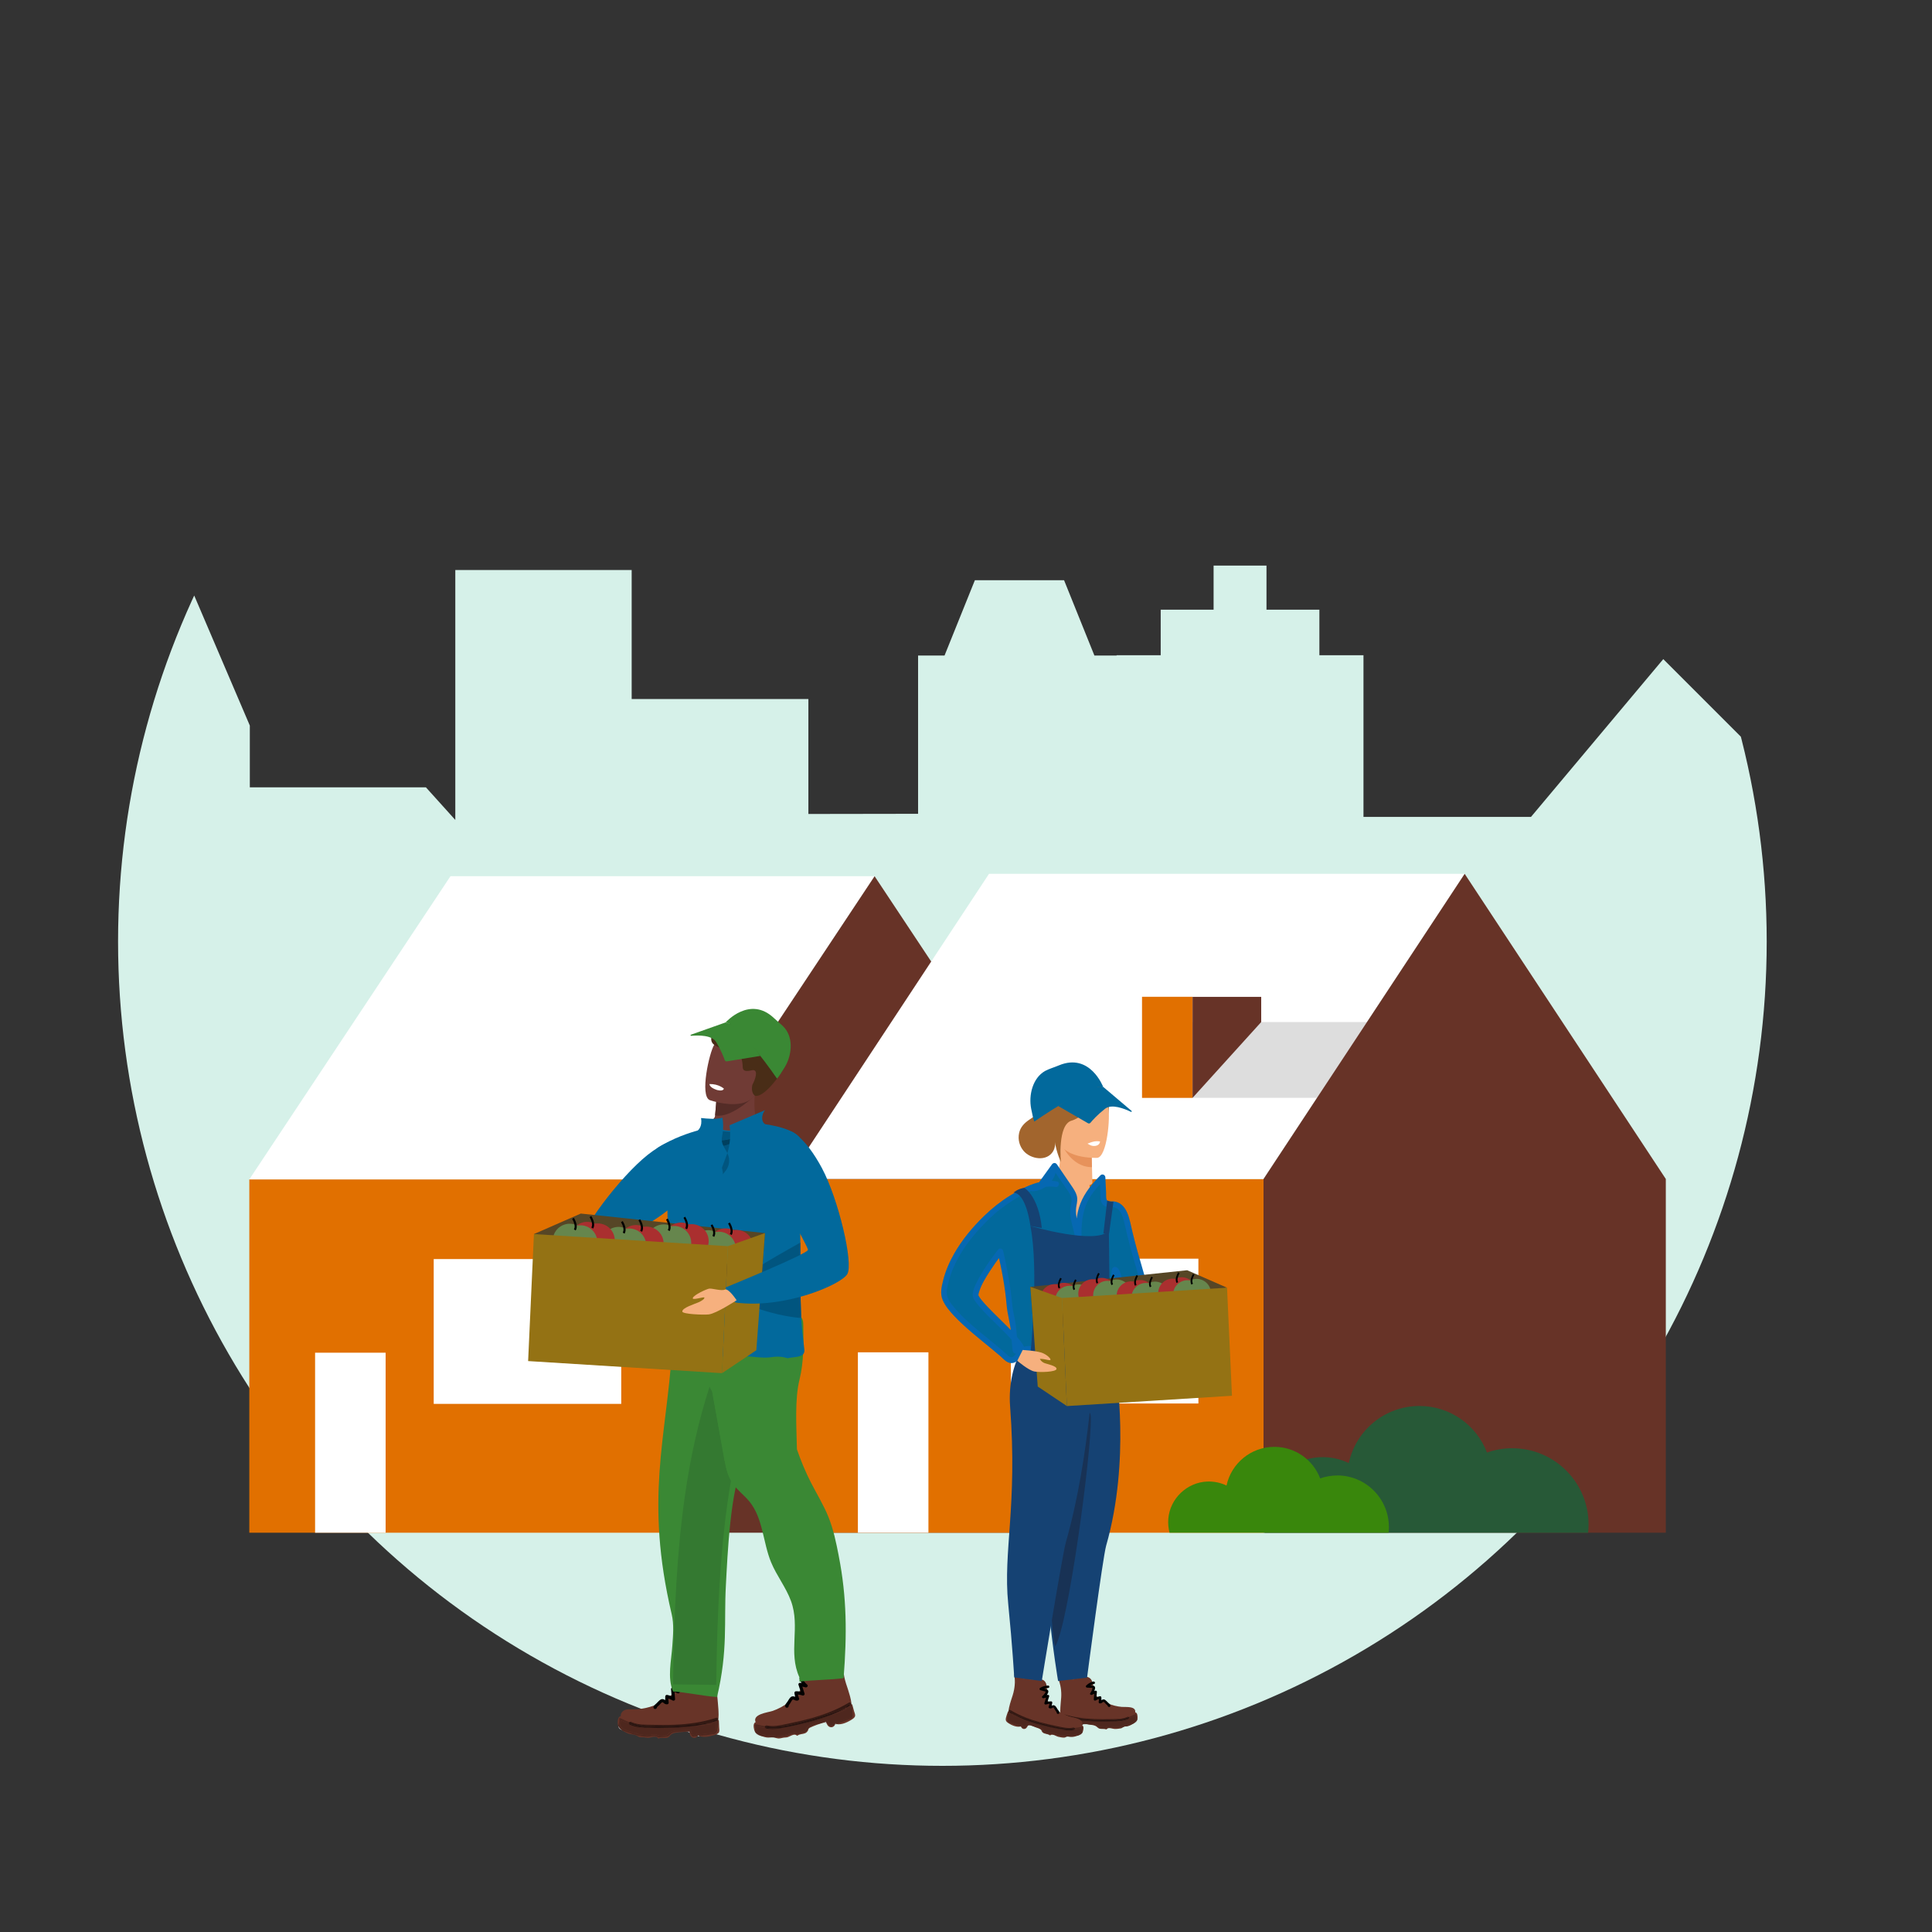 <?xml version="1.0" encoding="UTF-8" standalone="no"?>
<svg xmlns="http://www.w3.org/2000/svg" xmlns:xlink="http://www.w3.org/1999/xlink" viewBox="0 0 450 450">
  <rect x="0" y="0" width="450" height="450" fill="#333333" stroke="none"/>
  <defs>
    <style>.cls-1{fill:#542c27;}.cls-1,.cls-2,.cls-3,.cls-4,.cls-5,.cls-6,.cls-7,.cls-8,.cls-9,.cls-10,.cls-11,.cls-12,.cls-13,.cls-14,.cls-15,.cls-16,.cls-17,.cls-18,.cls-19,.cls-20,.cls-21,.cls-22,.cls-23,.cls-24,.cls-25,.cls-26,.cls-27,.cls-28,.cls-29,.cls-30,.cls-31,.cls-32,.cls-33,.cls-34,.cls-35,.cls-36,.cls-37{stroke-width:0px;}.cls-2{fill:#275937;}.cls-3{fill:#673327;}.cls-38{clip-path:url(#clippath);}.cls-4{fill:none;}.cls-5{fill:#683428;}.cls-6{fill:#347931;}.cls-7{fill:#01557f;}.cls-8{fill:#bfbebf;}.cls-9{fill:#947214;}.cls-10{fill:#e17000;}.cls-11{fill:#d6f1e9;}.cls-12{fill:#154273;}.cls-13{fill:#7f8080;}.cls-14{fill:#0668b2;}.cls-15{fill:#004e74;}.cls-16{fill:#a2652d;}.cls-17{fill:#3c8835;}.cls-18{fill:#e7925b;}.cls-39{clip-path:url(#clippath-1);}.cls-40{clip-path:url(#clippath-2);}.cls-19{fill:#271410;}.cls-20{fill:#000;}.cls-21{fill:#02699c;}.cls-22{fill:#4e271e;}.cls-23{fill:#010101;}.cls-24{fill:#aa2f2f;}.cls-25{fill:#ddd;}.cls-26{fill:#f6b07e;}.cls-27{fill:#183255;}.cls-28{fill:#00405f;}.cls-29{fill:#8fc9e8;}.cls-30{fill:#492d17;}.cls-31{fill:#564626;}.cls-32{fill:#341913;}.cls-33{fill:#39870c;}.cls-34{fill:#3a8834;}.cls-35{fill:#703b35;}.cls-36{fill:#66864d;}.cls-37{fill:#fff;}</style>
    <clipPath id="clippath">
      <circle class="cls-4" cx="219.5" cy="219.3" r="192"/>
    </clipPath>
    <clipPath id="clippath-1">
      <circle class="cls-4" cx="-276.5" cy="219.3" r="192"/>
    </clipPath>
    <clipPath id="clippath-2">
      <circle class="cls-4" cx="719.5" cy="219.3" r="192"/>
    </clipPath>
  </defs>
  <g id="Laag_1">
    <g class="cls-38">
      <path class="cls-11" d="M609.64,160.83l1.5-1.5-28.33-28.33-27.54,27.54h-12.88v-26.47l-28.62,18.6v38.67h-9.3v-40.78h-18.48v-16.43h-10.27v16.43h-48.26v12.15l-16.43,16.43-23.62-23.62-30.81,36.75h-39.02v-37.65h-10.27v-10.61h-12.32v-10.27h-12.32v10.27h-12.32v10.61h-10.27v.07h-5.17l-7.07-17.55h-20.77l-7.07,17.55h-6.16v36.86l-25.55.04v-26.77h-41.16v-30.05h-41.08v58.21l-6.85-7.6h-41.01v-14.38l-15.81-36.97-16.43,39.02v12.86L-1.3,156.68l-27.66,27.66h-12.87v5.56h-8.22l-4.11-19.29h-51.34v-28.75h-12.38c.04-.34.06-.68.06-1.03,0-5.1-4.14-9.24-9.24-9.24s-9.24,4.14-9.24,9.24c0,.35.02.69.06,1.03h-12.38v20.54l-15.4-15.4h-9.24l-14.89,14.89h-9.76l-8.22-9.76-8.22,10.27h-12.32v13.73h-18.48v13.17h-8.22s0-56.24,0-56.24h-53.4v133.44h.72v430.28h916.41V185.01h-.72v-24.18Z"/>
    </g>
    <g class="cls-39">
      <path class="cls-11" d="M113.64,160.83l1.5-1.5-28.33-28.33-27.54,27.54h-12.88v-26.47l-28.62,18.6v38.67h-9.3v-40.78H-10.01v-16.43h-10.27v16.43h-48.26v12.15l-16.43,16.43-23.62-23.62-30.81,36.75h-39.02v-37.65h-10.27v-10.61h-12.32v-10.27h-12.32v10.27h-12.32v10.61h-10.27v.07h-5.17l-7.07-17.55h-20.77l-7.07,17.55h-6.16v36.86l-25.55.04v-26.77h-41.16v-30.05h-41.08v58.21l-6.85-7.6h-41.01v-14.38l-15.81-36.97-16.43,39.02v12.86l-27.24-27.24-27.66,27.66h-12.87v5.56h-8.22l-4.11-19.29h-51.34v-28.75h-12.38c.04-.34.06-.68.06-1.03,0-5.1-4.14-9.24-9.24-9.24s-9.24,4.14-9.24,9.24c0,.35.02.69.06,1.03h-12.38v20.54l-15.4-15.4h-9.24l-14.89,14.89h-9.76l-8.22-9.76-8.22,10.27h-12.32v13.73h-18.48v13.17h-8.22s0-56.24,0-56.24h-53.4v133.44h.72v430.28H114.35V185.01h-.72v-24.18Z"/>
    </g>
    <g class="cls-40">
      <path class="cls-11" d="M1109.64,160.83l1.5-1.5-28.33-28.33-27.54,27.54h-12.88v-26.47l-28.62,18.6v38.67h-9.3v-40.78h-18.48v-16.43h-10.27v16.43h-48.26v12.15l-16.43,16.43-23.62-23.62-30.81,36.75h-39.02v-37.65h-10.27v-10.61h-12.32v-10.27h-12.32v10.27h-12.32v10.61h-10.27v.07h-5.17l-7.07-17.55h-20.77l-7.07,17.55h-6.16v36.86l-25.55.04v-26.77h-41.16v-30.05h-41.08v58.21l-6.85-7.6h-41.01v-14.38l-15.81-36.97-16.43,39.02v12.86l-27.24-27.24-27.66,27.66h-12.87v5.56h-8.22l-4.11-19.29h-51.34v-28.75h-12.38c.04-.34.06-.68.06-1.03,0-5.1-4.14-9.24-9.24-9.24s-9.24,4.14-9.24,9.24c0,.35.02.69.06,1.03h-12.38v20.54l-15.4-15.4h-9.24l-14.89,14.89h-9.76l-8.22-9.76-8.22,10.27h-12.32v13.73h-18.48v13.17h-8.22s0-56.24,0-56.24h-53.4v133.44h.72v430.28h916.41V185.01h-.72v-24.18Z"/>
    </g>
  </g>
  <g id="Laag_2">
    <rect class="cls-10" height="82.3" width="98.79" x="58.07" y="274.7"/>
    <polygon class="cls-37" points="104.92 204.09 58.07 274.7 156.86 274.7 203.71 204.09 104.92 204.09"/>
    <polygon class="cls-3" points="203.71 204.09 156.86 274.7 156.86 357 250.56 357 250.56 274.7 203.71 204.09"/>
    <rect class="cls-37" height="41.93" width="16.43" x="73.39" y="315.07"/>
    <rect class="cls-37" height="33.73" width="43.68" x="101.02" y="293.26"/>
    <rect class="cls-10" height="82.39" width="110.79" x="183.51" y="274.61"/>
    <polygon class="cls-37" points="230.36 203.53 183.51 274.61 294.3 274.61 341.15 203.53 230.36 203.53"/>
    <polygon class="cls-25" points="277.77 238.05 277.77 255.71 310.11 255.71 325.25 238.05 277.77 238.05"/>
    <rect class="cls-10" height="23.55" width="11.77" x="266" y="232.17"/>
    <polygon class="cls-3" points="293.76 232.19 277.77 232.19 277.77 255.71 293.76 238.05 293.76 232.19"/>
    <polygon class="cls-3" points="341.15 203.53 294.3 274.61 294.3 357 388 357 388 274.61 341.15 203.53"/>
    <rect class="cls-37" height="42.02" width="16.43" x="199.82" y="314.98"/>
    <rect class="cls-37" height="33.73" width="43.68" x="235.45" y="293.17"/>
    <path class="cls-29" d="M163.37,389.74s1.1,11.23-.13,11.27c-.16,0-7.44-.2-7.44-.2l-7.67-.47s.18-2.03,2.43-2.44c6.52-1.17,6.88-3.41,6.51-7.37-.37-3.91,6.29-.79,6.29-.79"/>
    <path class="cls-29" d="M194.7,388.13s2.69,10.96,1.49,11.17c-.16.03-7.4.86-7.4.86l-7.66.63s-.12-2.04,2.06-2.76c6.28-2.09,6.33-4.35,5.4-8.22-.92-3.81,6.11-1.68,6.11-1.68"/>
    <path class="cls-5" d="M167.87,389.29c-.66,1.56-1,3.26-.99,4.95.02,2.17.59,4.36.12,6.47.07.08.2.09.28.02.03.76.07,1.52.1,2.28,0,.13.01.27-.06.39-.05.08-.13.14-.21.19-.6.38-1.31.51-2.01.63-.89.16-1.92.28-2.58-.34-.04.45-.54.8-.98.68-.57-.16-.77-.87-.71-1.46-1.41,0-2.82.16-4.2.46-.16.03-.34.08-.45.2-.11.11-.14.28-.22.41-.23.39-.77.45-1.22.42-.45-.03-.94-.11-1.33.12-.06-.1-.11-.21-.17-.31-.76-.09-1.53-.03-2.26.17-.58-.1-1.17-.16-1.77-.17-.13,0-.28,0-.38-.08-.09-.06-.14-.16-.21-.25-.24-.28-.64-.28-1.03-.28-.11,0-.22,0-.33,0-.7-.04-1.33-.44-1.92-.82-.16-.1-.31-.2-.47-.3-.18-.11-.35-.23-.49-.39-.36-.44-.3-1.08-.23-1.64.03-.2.06-.42.18-.58.12-.16.36-.26.54-.15-.26-.53.15-1.19.69-1.43.54-.24,1.15-.2,1.74-.18,3.34.07,6.68-1.15,9.19-3.36.3-.26.6-.55.74-.92.19-.47.12-1,.15-1.51s.19-1,.34-1.48c.18-.58.38-1.19.85-1.57.74-.6,1.82-.38,2.75-.16,2.03.48,4.13.82,6.18.45l.36-.47"/>
    <path class="cls-5" d="M167.69,389.24c-.69,1.69-1.04,3.48-.99,5.31.06,2.05.53,4.07.12,6.11-.02.08,0,.18.09.21.19.09.22.1.42.04-.08-.06-.16-.12-.24-.18.03.6.05,1.19.08,1.79.04.85-.3,1.06-1.08,1.29-1.02.3-2.53.65-3.44-.07-.1-.08-.28-.07-.31.08-.16.18-.31.36-.47.55-.46-.07-.72-.28-.8-.62-.07-.2-.06-.45-.05-.65,0-.1-.09-.19-.19-.19-.87.01-1.74.06-2.6.18-.6.08-1.35.1-1.9.35-.56.26-.64.94-1.37.97-.18,0-.35,0-.51,0-.39-.01-.74-.03-1.15.15.09.02.17.04.26.07-.37-.66-1.1-.48-1.81-.39-.58.07-1.09.09-1.67.03-.1,0-.21,0-.34,0-.19,0-.4,0-.55-.04-.73-.19-.22-.19-.61-.4-.24-.13-.43-.18-.71-.2-.66-.05-1.16-.06-1.78-.39-.42-.22-.87-.49-1.24-.78-.45-.35-.59-.66-.59-1.19,0-.27,0-1.3.53-1.17.13.03.28-.09.23-.23-.46-1.44,1.64-1.43,2.99-1.42.32,0,.6,0,.79-.01,1.08-.1,2.14-.33,3.17-.68.98-.34,1.92-.78,2.8-1.32.81-.5,1.77-1.12,2.34-1.88.61-.82.36-1.93.59-2.88.15-.61.35-1.42.79-1.89.53-.57,1.33-.55,2.04-.44,2.38.4,4.56,1,7,.61.24-.04.14-.4-.1-.36-1.63.26-3.25.13-4.86-.19-1.03-.2-2.17-.65-3.24-.46-.98.17-1.44.92-1.74,1.8-.18.53-.34,1.07-.41,1.63-.09.83.04,1.54-.6,2.2-1.82,1.89-4.6,3.04-7.15,3.42-.72.11-1.44.14-2.17.13-.59,0-1.24-.07-1.79.19-.65.3-1.05.96-.82,1.66.08-.08.15-.15.23-.23-.93-.22-1.04,1-1.01,1.66.04,1.18,1.19,1.75,2.13,2.23.52.26.97.31,1.53.38.42.05.71.21,1.07.41.13.07.19.14.35.18.18.05.39.05.6.04.13,0,.25,0,.36,0,.34.03.71.14,1.05.13.55-.01,1.89-.59,2.25.05.05.1.17.11.26.07.35-.15.71-.13,1.06-.11.31.02.61.04.91-.05.35-.11.47-.3.69-.56.53-.62,1.61-.64,2.39-.73.76-.09,1.51-.13,2.28-.14-.06-.06-.13-.13-.19-.19-.03.61.12,1.37.76,1.61.6.23,1.16-.2,1.3-.78-.1.03-.21.06-.31.08,1.08.85,2.72.5,3.93.13.39-.12.99-.29,1.18-.69.15-.31.05-.77.04-1.09-.02-.54-.05-1.09-.07-1.63,0-.12-.12-.22-.24-.18.28-.09.14-2.18.13-2.44-.05-.98-.18-1.96-.25-2.94-.13-2.01.18-3.97.94-5.83.09-.22-.27-.32-.36-.1"/>
    <path class="cls-23" d="M157.15,391.04c.71.18,1.33.53,1.84,1.05.09-.21.17-.42.26-.63-.5.03-1.01.05-1.51.08-.35.02-.74.06-.86.45-.11.35.05.8.17,1.13.15.4.35.78.61,1.12.17-.17.34-.34.51-.51-.44-.21-.87-.41-1.31-.62-.23-.11-.58.02-.56.32.07.77.13,1.55.2,2.32.19-.11.37-.21.56-.32-.51-.3-1.06-.52-1.64-.65-.25-.05-.45.11-.47.36-.04.52-.01,1.03.08,1.54.09-.15.17-.3.26-.45-.15.02-.47-.31-.6-.38-.29-.14-.6-.14-.87.04-.33.21-.61.56-.89.83-.28.27-.69.53-.74.95-.01.12.08.26.18.32.12.07.24.09.37.04.15-.06.27-.18.27-.36v-.04c0-.48-.75-.48-.74,0v.04c.09-.12.18-.24.27-.36l-.05.02c.1.01.19.02.29.04l-.04-.02c.06.11.12.21.18.32v-.08c-.03.09-.06.17-.1.26.22-.27.51-.5.76-.74.15-.14.51-.63.72-.62.16.01.36.25.49.33.22.13.44.17.69.13.21-.03.29-.28.26-.45-.08-.45-.09-.9-.05-1.35-.16.12-.31.24-.47.36.52.11,1,.3,1.46.57.23.13.58-.03.56-.32-.07-.77-.13-1.55-.2-2.32-.19.11-.37.21-.56.32.44.21.88.41,1.31.62.3.14.75-.18.51-.51-.17-.22-.31-.46-.43-.71-.07-.15-.13-.3-.17-.46-.03-.09-.04-.33-.1-.4,0-.09-.02-.09-.08,0,.08-.01.15-.02.23-.02.16-.01.32-.02.48-.02.34-.02.69-.04,1.03-.05.31-.02.5-.4.26-.63-.6-.6-1.35-1.02-2.17-1.24-.46-.12-.66.6-.2.71"/>
    <path class="cls-22" d="M153.86,404.29c-.17,0-.34-.02-.54-.1-.19-.07-.28-.15-.49-.19-.1-.02-.2-.03-.3-.03-.35,0-.71.1-1.06.13-.25.03-.49.04-.74.04-.49,0-.98-.05-1.46-.13-.19-.03-.38-.07-.56-.11-.02-.02-.06-.04-.11-.07-.24-.13-.43-.18-.71-.2-.09,0-.18-.01-.26-.02-.68-.21-1.36-.47-2.02-.74-.13-.05-.26-.11-.38-.16-.12-.08-.24-.17-.35-.26-.15-.12-.27-.24-.36-.36-.06-.18-.07-.4,0-.69.06-.26.13-.49.13-.72.59.3,1.19.55,1.8.76,0,.1.06.2.19.26,1.46.7,3.05.71,4.64.76,1.04.03,2.09.05,3.13.05.75,0,1.51-.01,2.26-.03,1.81-.06,3.61-.2,5.39-.48,1.2-.11,2.39-.24,3.58-.39.16-.02.22-.21.15-.31l.15-.12s.09.07.15.07c.04,0,.09-.02.13-.05.14-.13.25-.19.34-.19.29,0,.32.59.27.93-.04.3-.05.64-.13.93-.25.86-1.13.78-1.88.88-.6.09-1.2.16-1.8.23-.13-.06-.26-.13-.37-.22-.04-.03-.09-.05-.14-.05-.08,0-.15.04-.17.13-.08.1-.16.19-.25.29-.09.01-.17.02-.24.02-.06,0-.12,0-.17-.02-.6-.22-.27-.31-.48-.61-.06-.08-.12-.15-.19-.21,0-.07,0-.14,0-.2,0-.1-.09-.19-.19-.19h0c-.27,0-.55.01-.82.02-.07,0-.14,0-.22,0-.34,0-.69.04-1.03.06-.84.05-2.14.03-2.84.56-.15.11-.22.3-.38.42-.36.28-.78.24-1.23.28-.17.01-.32.03-.46.03"/>
    <path class="cls-22" d="M162.09,404.13c.08-.1.16-.19.25-.29.02-.09.09-.13.17-.13.05,0,.1.02.14.05.11.09.24.16.37.22-.13.01-.26.03-.38.04-.13.01-.34.07-.55.1M148.7,403.9c-.36-.08-.72-.18-1.08-.29.08,0,.17.01.26.02.27.02.47.07.71.2.05.03.08.05.11.07M161.01,403.31c-.28-.25-.62-.34-1-.37.27-.01.55-.02.82-.02h0c.1,0,.19.09.19.19,0,.06,0,.13,0,.2M145.22,402.71c-.34-.15-.61-.32-.71-.61.09.12.2.24.36.36.11.09.23.17.35.26"/>
    <path class="cls-8" d="M162.46,404.42c.06-.07.11-.15.15-.24.12.07.24.13.37.18-.17.02-.35.04-.52.06M148.08,404.13c-.13-.04-.27-.07-.4-.11.14.02.27.06.4.11M160.67,403.65c-.19-.19-.42-.29-.78-.29-.12,0-.24,0-.36,0-.03,0-.07,0-.1,0,.4-.03.81-.05,1.21-.05,0,.12.01.23.03.35M144.98,403.03c-.25-.1-.5-.21-.68-.39-.2-.2-.26-.41-.26-.64.18.43.53.75.94,1.03"/>
    <path class="cls-22" d="M153.48,404.5c-.21-.27-.51-.35-.84-.35-.28,0-.58.05-.88.09-.34.04-.67.07-.99.07-.22,0-.44-.01-.67-.03-.09,0-.19,0-.29,0h-.04s-.03,0-.05,0c-.18,0-.36,0-.5-.04-.64-.17-.32-.19-.5-.33.19.04.38.08.56.11.48.08.97.13,1.46.13.25,0,.5-.01.74-.04.34-.04.7-.13,1.06-.13.1,0,.2,0,.3.03.21.04.3.12.49.19.2.08.37.1.54.1.14,0,.29-.02.46-.03.45-.04.87,0,1.23-.28.16-.12.23-.31.38-.42.7-.53,2-.51,2.84-.56.34-.02.69-.06,1.03-.06.07,0,.15,0,.22,0-.6.03-1.19.08-1.78.15-.6.08-1.35.1-1.9.35-.56.26-.64.94-1.37.97-.06,0-.12,0-.18,0-.11,0-.22,0-.33,0-.11,0-.21,0-.32,0-.22,0-.43.02-.66.09M161.87,404.38c-.46-.07-.72-.28-.8-.62-.05-.14-.06-.3-.06-.45.07.06.13.13.19.21.21.29-.12.39.48.61.05.02.1.02.17.02.07,0,.16,0,.24-.02-.07.09-.15.17-.22.26M164.09,404.18c-.38,0-.75-.06-1.07-.2.6-.07,1.2-.15,1.8-.23.75-.11,1.63-.02,1.88-.88.09-.29.09-.63.13-.93.05-.35.01-.93-.27-.93-.09,0-.2.05-.34.19-.04.04-.08.05-.13.05-.06,0-.11-.03-.15-.07,0,0-.01-.01-.02-.02.31-.09.63-.19.94-.29,0,0,.02.02.03.02.09.04.14.07.19.07.02.47.04.95.06,1.42-.02.1-.04.19-.05.28-.03.23-.05.48-.12.69-.17.23-.47.35-.9.48-.58.17-1.31.36-2,.36M147.62,403.61c-.54-.04-.98-.09-1.52-.37-.29-.15-.6-.33-.88-.52.12.05.25.1.38.16.66.27,1.34.52,2.02.74M144.51,402.1c-.17-.23-.23-.48-.23-.83,0-.2,0-.83.23-1.08.67.35,1.37.67,2.08.93-.1.08-.16.21-.15.32-.6-.21-1.2-.46-1.8-.76,0,.24-.06.46-.13.72-.07.29-.07.52,0,.69M162.06,401.99c1.21-.19,2.41-.44,3.59-.77,0,0,.01,0,.02,0,.06,0,.1.03.13.07.06.1.01.29-.15.31-1.19.15-2.39.28-3.58.39"/>
    <path class="cls-22" d="M153.65,404.69c-.08,0-.16,0-.24-.02-.19-.03-.39-.19-.58-.24-.16-.04-.33-.06-.5-.06-.48,0-.98.13-1.46.14-.05,0-.1,0-.16,0-.89,0-1.77-.16-2.63-.39-.12-.05-.25-.09-.4-.11-.15-.04-.29-.09-.44-.14-.64-.21-1.26-.45-1.88-.7-.12-.05-.25-.09-.38-.14-.4-.27-.76-.6-.94-1.03,0-.52.35-1.09.18-1.61-.04-.13.07-.23.19-.23.03,0,.06,0,.09.02,0,0,0,0,.01,0-.22.25-.23.88-.23,1.08,0,.35.06.6.23.83.1.29.36.46.71.61.29.19.59.37.88.52.54.28.98.33,1.52.37.36.11.71.21,1.08.29.18.14-.14.16.5.33.14.04.32.04.5.04.02,0,.03,0,.05,0h.04c.1,0,.21,0,.29,0,.23.02.45.03.67.03.33,0,.65-.02.99-.07.3-.04.6-.09.88-.09.33,0,.63.08.84.35.23-.07.44-.09.66-.09.1,0,.21,0,.32,0,.11,0,.22,0,.33,0,.06,0,.12,0,.18,0,.73-.03.8-.71,1.37-.97.55-.25,1.3-.27,1.9-.35.59-.08,1.19-.13,1.78-.15.38.02.72.11,1,.37,0,.15,0,.32.06.45.07.35.34.55.8.62.07-.09.15-.17.22-.26.2-.03.42-.09.55-.1.13-.01.26-.03.38-.04.32.14.69.2,1.07.2.69,0,1.42-.18,2-.36.43-.13.73-.25.9-.48-.06.16-.15.31-.31.41-.41.28-1.13.26-1.6.32-.55.08-1.1.15-1.64.22-.15.02-.3.04-.45.05-.13-.05-.25-.11-.37-.18-.04.09-.09.17-.15.24-.1.01-.2.02-.3.03-.17.02-.46.1-.67.1-.06,0-.11,0-.15-.02-.22-.07-.25-.3-.36-.47-.1-.16-.2-.3-.31-.4-.02-.12-.03-.24-.03-.35-.41,0-.81.02-1.21.05-.17,0-.33,0-.5.01-.73.03-1.65.03-2.33.3-.42.16-.55.54-.92.75-.38.22-.93.18-1.36.22-.22.02-.44.06-.67.06M153.57,404.63h0M167.16,402.37c-.02-.47-.04-.95-.06-1.42-.05,0-.11-.03-.19-.07-.01,0-.02-.01-.03-.02.05-.02.09-.03.14-.05.08-.03.14-.07.18-.12.06.08.11.18.13.32.08.39-.07.92-.16,1.37"/>
    <path class="cls-13" d="M167.22,400.56s.02-.01.04-.02c0,0,0,.01,0,.02-.01,0-.02,0-.03,0"/>
    <path class="cls-32" d="M152.61,402.11c-1.02,0-2.04-.05-3.05-.21-1.02-.16-2.01-.43-2.97-.78.07-.06.15-.09.25-.09.05,0,.11.01.17.04,1.55.74,3.36.64,5.04.68.79.02,1.58.03,2.37.03.86,0,1.71-.01,2.57-.05,3.34-.13,6.66-.57,9.84-1.62.03-.01.07-.02.1-.02-.02.15-.04.29-.07.44-.01,0-.02,0-.04,0-.29,0-.62.19-.85.41-.07.07-.07.16-.03.23-.09.03-.19.05-.28.08,0,0,0,0,0,0-3.6.44-7.22.73-10.84.84-.73.02-1.46.05-2.19.05"/>
    <path class="cls-32" d="M167.19,400.69c-.09-.11-.21-.17-.34-.17.03-.15.05-.29.07-.44,0,0,.02,0,.02,0,.23,0,.36.24.32.45-.01.01-.02.02-.04.02.01,0,.02,0,.03,0-.01.05-.03.1-.07.14"/>
    <path class="cls-19" d="M154.41,402.51c-1.04,0-2.09-.02-3.13-.05-1.59-.04-3.18-.06-4.64-.76-.13-.06-.18-.16-.19-.26,2.2.77,4.46,1.03,6.84,1.03.28,0,.57,0,.86-.01,2.64-.06,5.29-.22,7.92-.47-1.78.28-3.59.42-5.39.48-.75.02-1.51.03-2.26.03"/>
    <path class="cls-19" d="M153.29,402.47c-2.38,0-4.64-.26-6.84-1.03,0-.12.05-.24.15-.32.96.35,1.95.62,2.97.78,1.01.16,2.03.21,3.05.21.73,0,1.46-.02,2.19-.05,3.63-.11,7.24-.39,10.84-.84,0,0,0,0,0,0-1.18.33-2.38.58-3.59.77-2.63.25-5.27.4-7.92.47-.29,0-.57.01-.86.01M165.93,401.15c-.04-.07-.05-.15.03-.23.23-.22.56-.41.85-.41.01,0,.03,0,.04,0,0,.05-.02.1-.03.15-.01.06,0,.15.05.19-.31.1-.62.2-.94.29"/>
    <path class="cls-19" d="M166.87,400.86c-.05-.05-.07-.13-.05-.19.01-.05.02-.1.03-.15.13,0,.25.06.34.17-.04.05-.1.1-.18.12-.05.02-.09.03-.14.05"/>
    <path class="cls-34" d="M169.47,339.9c.56-.63,1.15-1.26,1.54-2.03.37-.73.53-1.56.69-2.37,1.25-6.32,2.51-12.76,2.05-19.2-.19-2.6-.93-5.57-3.13-6.64-.99-.48-2.12-.49-3.21-.48-2.44.01-4.87.03-7.31.04-1.21,0-2.61.11-3.32,1.17-.57.84-.49,1.99-.38,3.03.04.38.08.76.12,1.14-1.31,20.44-6.41,34.46-.07,61.43.56,2.37.32,4.88.15,7.32-.24,3.59-1.19,7.37.15,10.67,2.59.12,7.67,1.16,10.26,1.29,2.58-10.93,1.59-17.45,2.06-25.96.37-6.87,1.02-22.77,4.19-28.73l-3.65-4.69c.16-.2.04.9-.08,2-.12,1.1-.24,2.2-.07,2"/>
    <path class="cls-5" d="M196.36,385.8c-.3,1.67-.25,3.4.13,5.05.5,2.11,1.54,4.12,1.55,6.29.08.06.21.04.27-.04.2.73.4,1.47.61,2.2.04.13.07.27.03.39-.03.09-.1.16-.16.23-.5.5-1.17.78-1.82,1.06-.83.35-1.81.69-2.59.24.06.45-.35.9-.8.88-.59-.03-.94-.68-1.02-1.27-1.38.32-2.72.78-4,1.38-.15.07-.31.15-.39.29-.08.14-.08.3-.13.45-.14.43-.64.61-1.09.68-.45.07-.94.1-1.27.41-.08-.09-.16-.18-.24-.26-.76.08-1.5.31-2.17.67-.59.03-1.18.1-1.76.23-.13.03-.27.06-.39,0-.1-.04-.17-.13-.26-.19-.39-.28-.92-.06-1.39.02-.69.11-1.39-.13-2.05-.38-.17-.06-.35-.13-.52-.19-.2-.07-.4-.15-.56-.27-.45-.35-.54-.98-.58-1.55-.02-.2-.03-.42.05-.61s.3-.33.49-.27c-.37-.46-.12-1.19.36-1.55.47-.36,1.08-.45,1.66-.57,3.27-.67,6.26-2.6,8.22-5.31.23-.32.46-.67.52-1.06.08-.5-.11-1-.19-1.51-.08-.5-.04-1.01,0-1.52.05-.6.11-1.24.48-1.71.59-.75,1.69-.77,2.65-.76,2.08.02,4.21-.12,6.13-.93l.25-.53"/>
    <path class="cls-5" d="M196.18,385.75c-.31,1.87-.25,3.75.24,5.58.52,1.94,1.39,3.77,1.43,5.81,0,.08.06.16.14.18.2.05.24.04.42-.06-.09-.04-.18-.08-.28-.11.14.52.29,1.05.43,1.57.09.33.28.73.09,1.07-.12.21-.5.4-.7.52-.95.55-2.4,1.26-3.48.75-.13-.06-.28.01-.28.16-.59.69-1.01.75-1.27.17-.09-.19-.15-.39-.18-.61-.02-.1-.14-.15-.23-.13-.93.22-1.85.5-2.75.84-.56.22-1.38.42-1.76.91-.36.47-.34.88-.99,1.03-.35.08-.69.12-1.03.21-.08.02-.2.14-.29.14-.06,0-.09-.15-.16-.16-.24-.02-.47.02-.71.07-.84.17-1.58.54-2.44.65-.5.06-.9.19-1.39.02-.2-.07-.31-.17-.54-.19-.35-.03-.7.11-1.04.15-.58.06-1.11-.07-1.66-.26-.52-.18-1.26-.34-1.56-.84-.16-.27-.57-1.79.1-1.78.14,0,.24-.16.16-.28-.95-1.59,2.27-1.88,3.14-2.15.95-.3,1.88-.7,2.75-1.19,1.74-.99,3.39-2.39,4.48-4.08.66-1.02.24-1.79.19-2.92-.03-.64,0-1.43.18-2.05.26-.85.98-1.19,1.82-1.28,1.21-.12,2.44,0,3.66-.13,1.2-.12,2.37-.38,3.5-.83.22-.09.13-.45-.1-.36-1.47.59-3.01.84-4.59.9-.32.01-.66,0-1,0-.84-.02-1.7-.04-2.45.26-.95.38-1.24,1.21-1.34,2.17-.06.61-.11,1.23-.02,1.83.14.96.28,1.57-.32,2.43-1.54,2.18-3.86,3.86-6.37,4.74-1.08.38-5.11.75-3.86,2.87.05-.09.11-.19.16-.28-.96-.01-.78,1.22-.61,1.85.3,1.1,1.42,1.37,2.41,1.65.6.17,1.07.13,1.67.09.45-.03.86.11,1.26.2.11.03.22.04.34.05.42,0,.9-.17,1.32-.21.23-.02.46-.02.69-.07.52-.12,1.68-.98,2.18-.43.05.05.17.08.23.03.52-.4,1.14-.29,1.72-.53.39-.16.51-.35.73-.68.02-.28.17-.49.44-.63.26-.12.52-.24.79-.35.28-.12.56-.22.85-.33.76-.27,1.54-.5,2.32-.69-.08-.04-.15-.09-.23-.13.11.61.45,1.37,1.17,1.4.62.03,1-.5,1.02-1.06-.09.05-.19.11-.28.16,1.27.59,2.87-.14,3.98-.82.32-.2.79-.48.88-.88.08-.34-.12-.76-.21-1.07-.14-.52-.29-1.05-.43-1.57-.03-.12-.17-.17-.28-.11.23-.13-.28-1.96-.34-2.16-.24-.91-.56-1.79-.85-2.69-.64-2.04-.85-4.11-.49-6.23.04-.24-.32-.34-.36-.1"/>
    <path class="cls-23" d="M186.31,389.88c.73.02,1.41.23,2.02.62.03-.23.06-.45.09-.68-.48.14-.96.27-1.44.41-.34.1-.7.23-.74.64-.03.35.23.77.41,1.05.23.37.52.69.85.97.12-.21.24-.41.36-.62-.47-.1-.94-.21-1.42-.31-.26-.06-.55.17-.46.46.24.74.47,1.48.71,2.22.15-.15.3-.3.46-.45-.57-.18-1.15-.27-1.75-.26-.26,0-.39.23-.36.47.07.48.19.95.38,1.4.09-.15.17-.3.26-.45-.23.09-.51-.15-.74-.21-.3-.08-.6-.02-.82.2-.28.27-.47.67-.69.99-.19.28-.59.69-.55,1.05.02.17.1.31.27.36.14.04.25.03.37-.05.14-.09.21-.25.17-.42v-.03c-.12-.46-.83-.27-.72.2v.03c.06-.14.12-.28.18-.42l-.04.03c.1-.01.19-.02.29-.04h-.05c.09.11.18.23.27.34-.05.08-.03.05.06-.09.06-.09.11-.17.17-.26.09-.13.17-.26.26-.39.1-.15.38-.75.56-.79.16-.04.45.17.59.21.2.06.41.08.61,0,.17-.06.34-.26.26-.45-.19-.45-.31-.91-.38-1.4-.12.16-.24.31-.36.47.53,0,1.04.07,1.55.24.26.09.54-.19.46-.45-.24-.74-.47-1.48-.71-2.22-.15.15-.3.3-.46.46.47.1.94.21,1.42.31.33.07.66-.36.36-.62-.23-.2-.45-.41-.63-.66-.07-.1-.14-.21-.2-.32-.06-.1-.12-.33-.2-.4-.02-.09-.04-.09-.06.02.08-.03.16-.05.24-.07.14-.04.29-.08.43-.12.34-.1.67-.19,1.01-.28.31-.09.35-.51.09-.68-.73-.46-1.54-.69-2.4-.72-.48-.01-.48.73,0,.74h0Z"/>
    <path class="cls-22" d="M180.9,404.29h-.09c-.11-.05-.21-.1-.36-.11-.03,0-.07,0-.1,0-.17,0-.35.04-.52.08-.72-.05-1.44-.16-2.16-.27-.18-.03-.37-.06-.53-.11-.14-.05-.28-.11-.42-.18-.28-.18-.46-.45-.45-.91,0-.27.02-.5-.04-.72.64.16,1.28.28,1.93.36.04.09.11.17.24.19.48.11.96.15,1.44.15,1.18,0,2.36-.27,3.52-.5,1.75-.35,3.49-.73,5.22-1.19,1.67-.44,3.32-.97,4.92-1.6,1.15-.37,2.28-.77,3.42-1.17.16-.06.16-.25.07-.33l.13-.16s.08.04.12.04c.06,0,.12-.03.16-.09.24-.17.42-.25.55-.25.15,0,.21.13.17.39.01.16.02.31.04.47.03.33.14.77.09,1.09-.14.8-1.25.96-1.91,1.21-.48.18-.96.35-1.44.53-.15-.03-.29-.07-.42-.14-.03-.01-.06-.02-.09-.02-.1,0-.19.07-.19.18-.13.15-.25.27-.36.36-.08.02-.15.03-.23.03-.14,0-.28-.05-.42-.18-.09-.09-.13-.24-.21-.34-.06-.07-.13-.13-.21-.17-.01-.05-.02-.1-.02-.15-.02-.09-.1-.14-.19-.14-.02,0-.03,0-.04,0-.24.06-.48.12-.72.18-.42.07-.85.23-1.16.31-.75.21-2.15.5-2.69,1.12-.08.09-.09.17-.15.27-.33.5-.47.57-1.02.76-.29.1-.65.28-.94.3-.01,0-.02,0-.04,0-.23,0-.39-.11-.61-.12-.03,0-.06,0-.09,0-.46,0-.87.19-1.31.35-.67.24-1.36.38-2.07.43-.27.02-.55.03-.82.03"/>
    <path class="cls-22" d="M180.81,404.29c-.33,0-.66-.02-.99-.04.17-.04.35-.08.52-.08.03,0,.07,0,.1,0,.15.01.25.06.36.11M177.13,403.86c-.15-.05-.29-.1-.42-.18.13.07.27.13.42.18M193.82,401.59c.11-.09.23-.21.36-.36,0-.12.09-.18.19-.18.03,0,.06,0,.09.02.14.06.28.11.42.14-.18.06-.35.12-.53.19-.18.06-.36.15-.54.2M192.76,400.93c-.17-.1-.36-.13-.57-.13-.13,0-.27.01-.4.04.24-.06.48-.13.72-.18.01,0,.03,0,.04,0,.08,0,.17.05.19.14,0,.05.01.1.02.15"/>
    <path class="cls-8" d="M177.18,404.29c-.3-.04-.61-.1-.84-.25-.24-.15-.35-.35-.4-.57.3.4.75.64,1.24.82M194.39,401.83c.06-.1.11-.22.14-.34.14.04.28.08.42.1-.16.06-.35.16-.56.25M192.52,401.41c-.05-.01-.12-.03-.2-.05-.22-.06-.34-.08-.48-.08-.11,0-.23.02-.4.06-.06.01-.13.03-.19.04.38-.12.77-.22,1.16-.32.03.12.07.24.11.35"/>
    <path class="cls-22" d="M180.9,404.66c-.46,0-.92-.03-1.38-.07-.61-.06-1.21-.14-1.81-.23-.16-.03-.35-.04-.53-.07-.49-.18-.95-.41-1.24-.82-.11-.51.11-1.13-.18-1.61-.08-.13.03-.28.17-.28.02,0,.03,0,.05,0,0,0,.02,0,.03,0-.23.4.05,1.41.19,1.62.12.2.31.35.53.46.12.08.26.13.42.18.21.08.43.14.61.2.46.16.9.27,1.37.27.1,0,.19,0,.29-.02.14-.01.28-.05.42-.08.33.03.66.04.99.04.05.03.11.05.18.07.18.07.35.09.52.09.28,0,.56-.07.87-.11.86-.11,1.6-.47,2.44-.65.2-.04.39-.08.58-.08.04,0,.09,0,.13,0,.07,0,.1.16.16.16,0,0,0,0,0,0,.08,0,.2-.12.28-.14.34-.09.68-.14,1.03-.21.65-.15.63-.56.99-1.03.38-.49,1.2-.7,1.76-.91.66-.26,1.34-.47,2.03-.66.14-.02.27-.04.4-.04.21,0,.41.04.57.13.03.16.09.31.16.46.12.27.27.4.45.4.13,0,.28-.07.45-.2.18-.05.36-.14.54-.2.18-.06.35-.12.53-.19.14.03.27.04.42.04.92,0,1.92-.51,2.65-.93.17-.1.46-.25.62-.41-.03.11-.09.2-.18.3-.31.32-.97.46-1.37.61-.65.25-1.3.49-1.96.73-.04.01-.08.03-.12.05-.14-.02-.28-.05-.42-.1-.03.12-.08.24-.14.34-.34.15-.7.29-.96.29-.03,0-.05,0-.08,0-.23-.03-.31-.26-.45-.4-.24-.26.02-.19-.37-.29-.05-.12-.08-.23-.11-.35-.39.1-.77.2-1.16.32-.22.05-.45.11-.67.17-.64.18-1.49.38-2.03.76-.37.26-.42.65-.73.94-.32.3-.87.39-1.27.51-.29.09-.6.23-.9.24h-.02c-.12,0-.25-.03-.38-.07-.13-.03-.26-.07-.39-.07-.04,0-.08,0-.12,0-.57.09-1.12.42-1.69.55-.71.16-1.43.23-2.15.23M198.56,398.72h0c-.13-.46-.25-.91-.38-1.37,0,0-.01,0-.02,0-.05,0-.1-.01-.18-.03-.01,0-.03,0-.04-.02.05-.03.09-.05.14-.08.07-.04.12-.1.14-.15.07.06.13.14.18.25.18.37.15.94.15,1.4"/>
    <path class="cls-22" d="M181.51,404.45c-.17,0-.34-.02-.52-.09-.07-.02-.12-.05-.18-.07h.09c.27,0,.55,0,.82-.03.71-.05,1.4-.19,2.07-.43.44-.16.84-.35,1.31-.35.03,0,.06,0,.09,0,.22.01.38.12.61.12.01,0,.02,0,.04,0,.29-.02.66-.2.94-.3.55-.18.69-.26,1.02-.76.07-.1.07-.17.15-.27.53-.63,1.94-.92,2.69-1.12.31-.09.74-.24,1.16-.31-.69.19-1.36.4-2.03.66-.56.22-1.38.42-1.76.91-.36.47-.34.88-.99,1.03-.35.08-.69.12-1.03.21-.08.02-.2.14-.28.14,0,0,0,0,0,0-.06,0-.09-.15-.16-.16-.04,0-.09,0-.13,0-.19,0-.38.03-.58.08-.84.17-1.58.54-2.44.65-.31.04-.59.11-.87.11M179.12,404.34c-.47,0-.92-.12-1.37-.27-.19-.06-.4-.13-.61-.2.17.05.35.08.53.11.71.11,1.43.21,2.16.27-.14.03-.28.06-.42.08-.1.01-.19.02-.29.02M176.72,403.68c-.22-.12-.41-.26-.53-.46-.13-.21-.41-1.22-.19-1.62.73.19,1.48.34,2.22.44-.08.11-.1.26-.05.37-.65-.09-1.29-.21-1.93-.36.05.23.04.45.04.72-.01.46.17.73.45.91M193.37,401.79c-.19,0-.34-.13-.45-.4-.07-.15-.12-.3-.16-.46.08.04.14.1.21.17.08.1.12.25.21.34.14.13.28.18.42.18.08,0,.15-.01.23-.03-.17.14-.32.2-.45.2M195.3,401.23c-.14,0-.28-.01-.42-.04.48-.17.96-.34,1.44-.53.66-.25,1.77-.42,1.91-1.21.06-.32-.06-.76-.09-1.09-.01-.16-.02-.31-.04-.47.04-.26-.02-.39-.17-.39-.12,0-.3.08-.55.25-.04.06-.1.09-.16.09-.04,0-.09-.01-.12-.04,0,0-.02-.01-.02-.02.29-.16.57-.32.85-.49.01,0,.03.01.04.02.08.02.13.03.18.03,0,0,.01,0,.02,0,.13.46.25.91.38,1.37h0c0,.1,0,.19.01.27.02.31.09.62,0,.9-.16.17-.45.32-.62.41-.72.42-1.73.93-2.65.93M193.5,399.47c1.14-.45,2.25-.96,3.33-1.54.02,0,.03,0,.05,0,.04,0,.08.02.1.04.09.09.09.28-.07.33-1.13.41-2.27.8-3.42,1.17"/>
    <path class="cls-13" d="M198.22,396.93s.03-.03.04-.06c0,.01,0,.03,0,.04-.01,0-.03.01-.04.02"/>
    <path class="cls-32" d="M180.32,402.18c-.7,0-1.41-.05-2.1-.14.06-.09.17-.16.29-.16.03,0,.06,0,.09.01.44.1.88.14,1.33.14,1.38,0,2.79-.39,4.12-.66,1.55-.32,3.1-.67,4.63-1.09,3.16-.86,6.23-2.01,9.03-3.7.03-.02.07-.04.1-.04.01.14.02.29.03.43-.3.05-.6.33-.78.6-.06.09-.03.17.03.22-.09.05-.17.09-.26.14,0,0-.01,0-.02,0-3.32,1.2-6.7,2.25-10.12,3.14-1.7.44-3.42.92-5.18,1.05-.4.03-.8.05-1.2.05"/>
    <path class="cls-32" d="M198.23,397.07c-.09-.07-.18-.1-.29-.1-.03,0-.06,0-.1,0,0-.15-.02-.29-.03-.43.03,0,.06-.01.08-.01.19,0,.34.17.36.35,0,.03-.02.05-.04.06.01,0,.03-.01.04-.02,0,.05,0,.1-.03.15"/>
    <path class="cls-19" d="M179.85,402.76c-.48,0-.96-.04-1.44-.15-.13-.03-.2-.1-.24-.19.71.09,1.42.14,2.14.14.25,0,.5,0,.75-.02,1.75-.08,3.44-.5,5.13-.93,2.46-.63,4.91-1.34,7.32-2.13-1.6.64-3.25,1.16-4.92,1.6-1.72.46-3.47.84-5.22,1.19-1.17.23-2.34.5-3.52.5"/>
    <path class="cls-19" d="M197.95,397.3c-.06-.03-.1-.1-.1-.17,0-.06,0-.11,0-.17.03,0,.06,0,.1,0,.1,0,.2.03.29.1-.03.06-.07.11-.14.15-.05.03-.09.05-.14.08"/>
    <path class="cls-19" d="M180.3,402.55c-.72,0-1.43-.05-2.14-.14-.05-.12-.02-.26.05-.37.7.09,1.4.14,2.1.14.4,0,.8-.02,1.2-.05,1.76-.13,3.48-.61,5.18-1.05,3.42-.89,6.79-1.95,10.12-3.14,0,0,.01,0,.02,0-1.08.58-2.2,1.09-3.33,1.54-2.42.79-4.86,1.5-7.32,2.13-1.69.43-3.38.85-5.13.93-.25.01-.5.02-.75.02M197.09,397.79c-.06-.05-.08-.14-.03-.22.17-.26.48-.55.78-.6,0,.05,0,.11,0,.17,0,.07.04.13.1.17-.28.17-.57.33-.85.49"/>
    <path class="cls-6" d="M166.82,392.44l-10.05-.12c.2-17.09.94-31.24,2.76-43.92,1.3-9.09,3.16-17.42,5.75-25.45.19.39.39.76.6,1.14.91,5.06,1.82,10.13,2.73,15.19.35,1.92.71,3.9,1.65,5.6-.28,1.62-.54,3.27-.78,4.95-1.72,12.01-2.46,25.75-2.66,42.61"/>
    <path class="cls-34" d="M195.35,362.33c-.59-3.01-1.21-6.04-2.35-8.9-1.12-2.82-2.74-5.42-4.12-8.12-1.28-2.5-2.35-5.09-3.26-7.73-.11-5.24-.54-11.65.6-16.24,1.02-4.12.95-8.41.88-12.65-.01-.56-.03-1.15-.32-1.63-.64-1.06-2.17-1.03-3.4-.87-4.9.66-9.8,1.31-14.7,1.97-1.42.19-2.97.45-3.91,1.53-.61.7-.86,1.63-1.02,2.54-.72,4.04.08,8.31,2.13,11.86.91,5.06,1.82,10.13,2.73,15.19.39,2.19.81,4.44,2.07,6.28,1.07,1.57,2.68,2.7,3.88,4.18,3.19,3.9,3.12,9.48,5.04,14.14,1.29,3.13,3.48,5.85,4.64,9.03,2.22,6.07-.72,11.9,1.96,17.78l.02,1c2.91-.41,7.36-.41,10.27-.82.8-10.16.77-18.82-1.14-28.52"/>
    <path class="cls-35" d="M167.08,266.45c1.91,1.01,3.77,1.07,5.39.73,1.48-.31,2.75-.96,3.65-1.54.93-.59,1.47-1.11,1.47-1.11,0,0-.06-.09-.17-.28-.56-.97-2.28-4.44-1.51-10.01.01-.07-.54.03-1.38.23-2.48.59-7.48,2-7.7,2.07h0s-.06,1.17-.27,3.28c-.02.18-.04.38-.06.58-.03.25-.05.51-.08.78-.23,2.19.66,5.29.66,5.29"/>
    <path class="cls-1" d="M167.39,259.89c-.28,0-.56-.03-.83-.09.21-2.1.27-3.28.27-3.28h0c.22-.06,5.21-1.48,7.7-2.07.44.18.86.42,1.27.72,0,0-4.76,4.71-8.41,4.71"/>
    <path class="cls-21" d="M154.78,309.07c.52,4.17-.87,7.81.78,7.81,0,0,9.24-1.04,18.03-.97,1.72.01,4.17.53,6.19.19,2.06-.35,3.65.26,3.65.26,1.77-.41,4.17-.07,3.91-2.08-.14-1.07-.66-5.69-.73-7.29,0-.1,0-.2-.01-.31-.19-4.67-.16-11.1-.19-17.25-.02-3.78-.05-7.46-.18-10.56,0,0,1.73-12.18-.19-14.17-2.26-2.34-8.88-3.06-9.3-2.97-.12-.03-.25-.06-.38-.08,0,0-5.64,3.18-9.83.83l-.13-.12c-.98.33-11.76,3.42-13.52,5.28-.61.64,2.62,2.63,2.56,6.95-.09,6.02.14,12.86.14,12.86-.06.98-.17,2.24-.28,3.68-.12,1.53-.26,3.26-.37,5.07-.06.91-.11,1.84-.15,2.77-.13,2.87-.28,7.71.02,10.11"/>
    <path class="cls-15" d="M166.63,267c-.22-.03-.43-.07-.64-.14,0,0-.31-.46.28-.82.12.32.24.63.36.95M171.14,265.92c.03-.33.06-.66.09-.99,1.38-.51,3.11-1.43,5.47-3.19,0,0-2.55,2.63-5.56,4.18"/>
    <path class="cls-35" d="M165.3,256.23s1.52.55,3.47.81c2.84.38,6.58.16,7.75-3.28,1.98-5.79,4.5-9.26-1.32-11.62-3.12-1.27-5.11-1.33-6.46-.85-1.18.42-1.87,1.25-2.39,2.07-1.13,1.77-3.4,11.86-1.05,12.87h0Z"/>
    <path class="cls-30" d="M167,240.11c-1.31.32-1.91,2.39-.65,3.25,2.24,1.54,3.89.69,4.9,1.14,1.45.64,1.71,3.07,1.73,3.84.03.77.13,1.42,2.09.96.32-.08.55-.05.71.04.82.48-.23,2.83-.54,3.34,0,0-.45,1.68.55,2.5.12.1,2.09.96,6.84-6.31.75-1.14,1.46-3.71.31-6.19-1.15-2.48-4.71-5.54-8.99-5.54-3.38,0-4.17,2.29-6.96,2.97h0Z"/>
    <path class="cls-37" d="M165.26,252.49s-.12.75,1.62,1.35c0,0,1.46.5,1.73-.27,0,0-1.16-1.11-3.35-1.08h0Z"/>
    <path class="cls-7" d="M186.6,306.99c-7.61-.6-15.04-4.13-15.04-4.13,0,0-2.69-1.55-2.06-2.72,1.03-1.93,16.9-10.71,16.9-10.71.02,6.16,0,12.58.19,17.25,0,.1,0,.21.01.31"/>
    <path class="cls-21" d="M165.92,262.55s-8.5,1.23-15.03,6.41c-6.53,5.18-16.12,17.98-15.66,20.94.46,2.95,10.48,13.6,21.83,16.83,0,0,3.71-1.27,3.58-2.44,0,0-14.83-15.13-14.46-16.01.37-.88,10.08-5.66,12.07-9.27,1.99-3.61,7.66-16.45,7.66-16.45"/>
    <path class="cls-7" d="M168.79,275.82c-.26,0-.51-.04-.69-.14-.46-.24-.21-.62-.02-.94.47-.8.31-1.64.13-2.47-.4-1.77-.93-3.53-1.57-5.28.21.03.42.04.64.04,1.27,0,2.61-.46,3.87-1.11-.25,2.89-.49,5.77-.74,8.66-.03.33-.07.69-.49.96-.26.17-.71.27-1.13.27M166.27,266.05c-.29-.74-.6-1.47-.93-2.2.11-.25.21-.46.29-.65,1.81.26,3.71.39,5.6.39h.11c-.04.45-.08.89-.11,1.34-1.61.6-2.74.63-3.82.78-.55.08-.91.2-1.13.33"/>
    <path class="cls-28" d="M167.28,267.04c-.22,0-.43-.01-.64-.04-.12-.32-.24-.63-.36-.95.23-.14.58-.26,1.13-.33,1.08-.15,2.21-.19,3.82-.78-.03.33-.06.66-.09.99-1.26.65-2.6,1.11-3.87,1.11"/>
    <path class="cls-7" d="M165.34,263.84c-.05-.12-.11-.24-.16-.36l-.32-.41c.26.04.51.08.77.12-.08.18-.18.4-.29.65"/>
    <path class="cls-21" d="M169.43,268.57c.63-2.08.8-4.31.5-6.47,2.75-1.17,5.5-2.35,8.25-3.52-.72.91-.98,2.38-.12,3.16.34.31.8.45,1.24.59,1.04.32,2.1.63,3,1.23.9.6,1.65,1.54,1.73,2.62.09,1.13-.55,2.22-1.41,2.97-.86.74-1.92,1.2-2.96,1.67-4.51,2.03-8.86,4.41-13,7.12.08-1.5.58-2.98,1.49-4.17.37-.49.81-.92,1.13-1.45.59-.97.72-2.21.33-3.28-.41-1.14-1.35-2.09-1.48-3.3-.06-.57.08-1.14.17-1.7.2-1.23.19-2.49-.03-3.71-1.44.44-3.48.23-4.98.08.67,4.02-3.49,4.04-6.01,5-1.37.52-3.03,1.08-3.37,2.5-.18.76.1,1.55.44,2.26,1.91,4.01,5.8,7.01,10.16,7.84.45.09.91.15,1.35.04"/>
    <path class="cls-34" d="M169.01,238.14s5.63-6.35,11.27-1c.87.82,1.93,1.62,2.52,2.34,2.06,2.49,1.6,6.5-.1,9.25-.65,1.05-1.36,2.15-1.72,2.5,0,0-8.4-12.35-11.97-13.09h0Z"/>
    <path class="cls-34" d="M169.01,238.14l-8.08,2.86c-.15.05-.1.27.05.26,1.73-.15,4.84-.18,5.82,1.45,1.16,1.92,1.77,3.53,2.01,4.21.07.2.28.33.49.29l7.8-1.27s-4.6-7.13-8.1-7.8h0Z"/>
    <polygon class="cls-31" points="124.36 287.44 135.28 282.66 178.17 287.21 177.29 299.2 124.36 287.44 124.36 287.44"/>
    <path class="cls-24" d="M172.93,290.64c-.32,2.16-2.33,3.65-4.49,3.33-2.16-.32-3.65-2.33-3.33-4.49s2.33-3.65,4.49-3.33c2.16.32,3.65,2.33,3.33,4.49h0Z"/>
    <path class="cls-24" d="M175.41,291c-.32,2.16-2.33,3.65-4.49,3.33-2.16-.32-3.65-2.33-3.33-4.49.32-2.16,2.33-3.65,4.49-3.33,2.16.32,3.65,2.33,3.33,4.49h0Z"/>
    <path class="cls-20" d="M169.59,285l.02.04c.11.18.57,1,.56,1.71,0,.25-.05.47-.17.67l.41.25c.18-.29.24-.61.24-.92,0-1.02-.66-1.99-.67-2.01l-.41.27h0Z"/>
    <path class="cls-36" d="M168.87,291.07c-.32,2.16-2.33,3.65-4.49,3.33-2.16-.32-3.65-2.33-3.33-4.49.32-2.16,2.33-3.65,4.49-3.33,2.16.32,3.65,2.33,3.33,4.49h0Z"/>
    <path class="cls-36" d="M171.35,291.43c-.32,2.16-2.33,3.65-4.49,3.33-2.16-.32-3.65-2.33-3.33-4.49.32-2.16,2.33-3.65,4.49-3.33,2.16.32,3.65,2.33,3.33,4.49h0Z"/>
    <path class="cls-20" d="M165.53,285.43l.02.04c.11.18.57,1,.56,1.71,0,.25-.05.47-.17.67l.41.25c.18-.29.24-.61.24-.92,0-1.02-.66-1.99-.67-2.01l-.41.27h0Z"/>
    <path class="cls-24" d="M162.55,289.29c-.32,2.16-2.33,3.65-4.49,3.33-2.16-.32-3.65-2.33-3.33-4.49.32-2.16,2.33-3.65,4.49-3.33,2.16.32,3.65,2.33,3.33,4.49h0Z"/>
    <path class="cls-24" d="M165.02,289.66c-.32,2.16-2.33,3.65-4.49,3.33-2.16-.32-3.65-2.33-3.33-4.49.32-2.16,2.33-3.65,4.49-3.33,2.16.32,3.65,2.33,3.33,4.49h0Z"/>
    <path class="cls-20" d="M159.2,283.65l.02.04c.11.18.57,1,.56,1.71,0,.25-.05.47-.17.67l.41.26c.18-.29.24-.61.24-.92,0-1.02-.66-1.99-.67-2.01l-.41.27h0Z"/>
    <path class="cls-36" d="M158.49,289.72c-.32,2.16-2.33,3.65-4.49,3.33-2.16-.32-3.65-2.33-3.33-4.49.32-2.16,2.33-3.65,4.49-3.33,2.16.32,3.65,2.33,3.33,4.49h0Z"/>
    <path class="cls-36" d="M160.96,290.09c-.32,2.16-2.33,3.65-4.49,3.33-2.16-.32-3.65-2.33-3.33-4.49.32-2.16,2.33-3.65,4.49-3.33,2.16.32,3.65,2.33,3.33,4.49h0Z"/>
    <path class="cls-20" d="M155.14,284.08l.02.04c.11.18.57,1,.56,1.71,0,.25-.05.47-.17.67l.41.25c.18-.29.24-.61.24-.92,0-1.02-.66-1.99-.67-2.01l-.41.27h0Z"/>
    <path class="cls-24" d="M152.06,289.87c-.32,2.16-2.33,3.65-4.49,3.33-2.16-.32-3.65-2.33-3.33-4.49.32-2.16,2.33-3.65,4.49-3.33,2.16.32,3.65,2.33,3.33,4.49h0Z"/>
    <path class="cls-24" d="M154.53,290.24c-.32,2.16-2.33,3.65-4.49,3.33-2.16-.32-3.65-2.33-3.33-4.49.32-2.16,2.33-3.65,4.49-3.33,2.16.32,3.65,2.33,3.33,4.49h0Z"/>
    <path class="cls-20" d="M148.71,284.24l.02.04c.11.18.57,1,.56,1.71,0,.25-.05.47-.17.67l.41.25c.18-.29.24-.61.24-.92,0-1.02-.66-1.99-.67-2.01l-.41.27h0Z"/>
    <path class="cls-36" d="M147.99,290.3c-.32,2.16-2.33,3.65-4.49,3.33s-3.65-2.33-3.33-4.49c.32-2.16,2.33-3.65,4.49-3.33,2.16.32,3.65,2.33,3.33,4.49h0Z"/>
    <path class="cls-36" d="M150.47,290.67c-.32,2.16-2.33,3.65-4.49,3.33-2.16-.32-3.65-2.33-3.33-4.49.32-2.16,2.33-3.65,4.49-3.33,2.16.32,3.65,2.33,3.33,4.49h0Z"/>
    <path class="cls-20" d="M144.65,284.67l.02.04c.11.18.57,1,.56,1.71,0,.25-.05.47-.17.67l.41.25c.18-.29.24-.61.24-.92,0-1.02-.66-1.99-.67-2.01l-.41.27h0Z"/>
    <path class="cls-24" d="M140.68,289.13c-.32,2.16-2.33,3.65-4.49,3.33-2.16-.32-3.65-2.33-3.33-4.49.32-2.16,2.33-3.65,4.49-3.33,2.16.32,3.65,2.33,3.33,4.49h0Z"/>
    <path class="cls-24" d="M143.15,289.49c-.32,2.16-2.33,3.65-4.49,3.33-2.16-.32-3.65-2.33-3.33-4.49.32-2.16,2.33-3.65,4.49-3.33,2.16.32,3.65,2.33,3.33,4.49h0Z"/>
    <path class="cls-20" d="M137.33,283.49l.02.04c.11.18.57,1,.56,1.71,0,.25-.05.47-.17.67l.41.25c.18-.29.24-.61.24-.92,0-1.02-.66-1.99-.67-2.01l-.41.27h0Z"/>
    <path class="cls-36" d="M136.61,289.56c-.32,2.16-2.33,3.65-4.49,3.33-2.16-.32-3.65-2.33-3.33-4.49.32-2.16,2.33-3.65,4.49-3.33,2.16.32,3.65,2.33,3.33,4.49h0Z"/>
    <path class="cls-36" d="M139.09,289.92c-.32,2.16-2.33,3.65-4.49,3.33-2.16-.32-3.65-2.33-3.33-4.49.32-2.16,2.33-3.65,4.49-3.33,2.16.32,3.65,2.33,3.33,4.49h0Z"/>
    <path class="cls-20" d="M133.27,283.92l.02.04c.11.18.57,1,.56,1.71,0,.25-.05.47-.17.67l.41.25c.18-.29.24-.61.24-.92,0-1.02-.66-1.99-.67-2.01l-.41.27h0Z"/>
    <polygon class="cls-9" points="168.18 319.84 123.01 317.02 124.36 287.44 169.54 290.26 168.18 319.84 168.18 319.84"/>
    <polygon class="cls-9" points="178.17 287.21 169.54 290.26 168.18 319.84 176.17 314.49 178.17 287.21 178.17 287.21"/>
    <path class="cls-21" d="M184.4,263.57s3.22,1.36,7.04,8.5c3.82,7.14,7.44,22.27,5.89,24.73-1.55,2.46-14.6,8.09-25.98,6.59,0,0-2.82-2.57-2.25-3.56,0,0,19.08-7.78,19.09-8.71.01-.93-8.58-15.35-8.97-19.34-.39-3.99,5.18-8.21,5.18-8.21h0Z"/>
    <path class="cls-26" d="M171.56,302.86s-4.7,3.1-6.51,3.3c-1.23.13-6.11-.06-6.13-.68-.04-.87,2.98-1.79,3.76-2.14.78-.35,1.39-.75,1.39-1.09,0-.34-3.02.78-2.69.04.33-.73,3.11-2.01,3.78-2.14.67-.12,2.84.61,3.69.22.84-.39,2.72,2.48,2.72,2.48h0Z"/>
    <path class="cls-26" d="M235.87,399.55c-.18,1.57,1.99,2,4.52,2.19,2.53.19,1.75.69,5.21,1.4,3.46.72,4.87-.2,5.13-.66.23-.41-1.36-1.1-3.07-1.88-.21-.1-.43-.2-.64-.3-1.91-.9-2.96-2.66-4.43-4.31-1.39-1.56-.96-6.35-.96-6.35l-4.69-1.13s.05,4.25-.04,6.18c-.14,2.87-.19,2.33-.57,3.26-.2.51-.41,1.02-.47,1.58"/>
    <path class="cls-26" d="M247.48,399.46c-.06,1.58,2.15,1.84,4.68,1.83,2.54-.01,1.8.55,5.3.99,3.5.44,4.84-.58,5.07-1.06.2-.43-1.45-.99-3.2-1.63-.22-.08-.44-.16-.67-.25-1.98-.75-3.16-2.42-4.75-3.95-1.51-1.45-1.45-6.25-1.45-6.25l-4.77-.75s.39,4.24.45,6.17c.09,2.87,0,2.34-.31,3.3-.16.52-.33,1.05-.35,1.61"/>
    <path class="cls-26" d="M246.37,274.42c-.17-.94.77-2.59.6-7.83l.41.07,6.85,1.16s.16,5.57.21,7.59c.04,1.68-8.2.51-8.07-.99h0Z"/>
    <path class="cls-18" d="M254.23,267.82s.06,2.02.11,4.04c-3.81,0-6.08-3.29-6.96-5.2l6.85,1.16h0Z"/>
    <path class="cls-16" d="M246.66,265.94s-2.08-3.1-2.64-5.78c-.4-1.92.39-9.08,7.59-8.26,0,0,2.09.15,4.09,1.42,1.59,1.01,3.9,3.22,1.56,9.52l-.59,2.12-10,.98h0Z"/>
    <path class="cls-26" d="M255.56,269.69s-9.01.4-9.18-5.22c-.16-5.62-1.44-9.35,4.31-9.84,5.75-.49,6.93,1.62,7.44,3.48.51,1.86-.23,11.33-2.57,11.58h0Z"/>
    <path class="cls-16" d="M257,254.24s-4.01,5.83-7.38,6.77c-3.37.94-2.51,9.66-2.51,9.66,0,0-4.14-8.4.62-15.19,0,0,7.52-3.94,9.27-1.24h0Z"/>
    <path class="cls-5" d="M246.59,390.86c.51,1.2.77,2.5.76,3.8-.01,1.66-.46,3.34-.09,4.97l-.21.02c-.03.58-.05,1.17-.08,1.75,0,.1,0,.21.04.3.04.06.1.11.16.15.46.29,1.01.39,1.54.48.68.12,1.47.21,1.98-.26.03.35.42.61.75.52.44-.12.59-.67.55-1.12,1.08,0,2.17.12,3.23.35.13.03.26.06.34.15.08.09.11.21.17.32.18.3.59.35.93.32.35-.02.72-.09,1.02.09.04-.08.09-.16.13-.24.58-.07,1.17-.02,1.74.13.45-.08.9-.12,1.35-.13.1,0,.21,0,.29-.06.07-.05.11-.13.16-.19.19-.22.49-.22.79-.22.09,0,.17,0,.25,0,.54-.03,1.02-.34,1.47-.63.12-.08.24-.16.36-.23.13-.09.27-.18.37-.3.28-.34.23-.83.17-1.26-.02-.16-.05-.32-.14-.44-.09-.13-.28-.2-.41-.12.2-.41-.12-.91-.53-1.1-.41-.19-.89-.15-1.34-.14-2.56.05-5.13-.89-7.05-2.58-.23-.2-.46-.42-.57-.71-.15-.36-.09-.77-.12-1.16-.03-.39-.14-.77-.26-1.14-.14-.44-.29-.91-.65-1.2-.57-.46-1.4-.29-2.11-.12-1.55.37-3.17.63-4.75.35l-.28-.36"/>
    <path class="cls-5" d="M246.45,390.9c.59,1.46.83,2.97.72,4.54-.05.73-.15,1.45-.18,2.18,0,.17-.12,1.81.1,1.88-.09-.03-.18.05-.18.14-.02.55-.24,1.42-.07,1.94.11.36.45.5.79.62.92.34,2.3.62,3.15-.02-.07-.03-.14-.06-.21-.09.12.41.46.74.93.62.61-.16.41-.87.74-1.09.34-.22,1.64.09,1.99.14.62.09.97.18,1.4.59.36.35.74.35,1.14.35.28,0,.58,0,.88.12l.16-.07c.27-.49,1.38-.06,1.78-.04.39.02,1.12-.06,1.51-.14.32-.07.51-.38.85-.45.09-.02.18-.01.28-.01.07,0,.15,0,.21,0,.52-.06.95-.3,1.39-.57.71-.45,1.18-.75,1.13-1.66-.03-.48-.14-1.18-.77-1.03l.18.18c.48-1.73-2.18-1.38-3.1-1.46-2.13-.19-4.38-1.08-5.94-2.58-1.08-1.04-.16-3.8-1.99-4.38-.77-.25-1.64.08-2.4.24-1.34.28-2.68.42-4.04.21-.18-.03-.26.25-.08.28,1.8.28,3.43-.09,5.19-.43.75-.14,1.46-.18,1.94.58.23.36.35.88.45,1.29.17.75-.03,1.53.48,2.17.89,1.09,2.4,1.85,3.69,2.32.7.26,1.42.44,2.16.54.45.06.91.1,1.37.1.07,0,.16,0,.27,0,.72-.02,2.03-.04,1.73,1.06-.03.11.07.2.18.18.28.24.42.53.41.87.04.42-.13.75-.52.99-.24.2-.55.38-.82.52-.61.32-1.24.19-1.85.42-.25.09-.29.28-.58.37-.15.05-.37.05-.56.05-.09,0-.18,0-.25,0-.34.02-.67,0-1-.04-.28-.02-.55-.05-.84-.04-.36,0-.5.12-.81.17-.17.03-.61,0-.78,0-.35.05-.64-.09-.89-.42-.03-.06-.07-.13-.12-.18-.99-.58-2.56-.53-3.67-.55-.08,0-.15.07-.14.14.02.13,0,.25-.02.38-.01.43-.34.49-.99.18-.02-.08-.14-.15-.21-.09-.71.54-1.73.31-2.54.11-.32-.08-.41-.13-.68-.38-.34-.31-.29-.31-.27-.71.02-.44.04-.87.06-1.31-.06.05-.12.09-.18.14.15.05.18.04.32-.03.06-.03.08-.1.07-.16-.31-1.6.06-3.17.09-4.77.03-1.38-.24-2.72-.76-3.99-.07-.17-.35-.1-.28.08"/>
    <path class="cls-23" d="M254.66,391.65c-.63.16-1.2.48-1.67.95-.18.18-.04.47.2.48.25.01.49.03.74.04.14,0,.28.01.42.02l.18.02c-.04-.07-.06-.07-.06,0-.04.05-.05.24-.07.31-.03.1-.07.21-.11.31-.09.21-.22.41-.35.59-.19.25.16.49.39.39.34-.16.67-.32,1.01-.47-.14-.08-.28-.16-.43-.25-.05.59-.1,1.19-.15,1.78-.02.22.25.35.43.25.35-.21.72-.35,1.12-.44-.12-.09-.24-.18-.36-.27.03.35.02.69-.04,1.03-.02.14.04.32.2.35.18.03.34,0,.51-.09.11-.06.27-.26.4-.26.15-.01.41.34.51.44.2.2.44.39.62.61-.03-.07-.06-.13-.08-.2v.06c.05-.08.1-.16.15-.25l-.03.02c.07,0,.15-.02.22-.03h-.04c.07.08.14.17.21.26v-.03c0-.37-.56-.37-.57,0v.03c0,.13.09.23.21.27.1.04.19.02.29-.03.08-.04.15-.15.14-.25-.03-.31-.32-.49-.53-.69-.23-.22-.46-.49-.72-.67-.2-.13-.43-.14-.64-.04-.11.05-.37.32-.49.3.07.12.13.23.2.35.07-.39.09-.79.06-1.18-.02-.19-.17-.32-.36-.27-.45.1-.87.26-1.26.5.14.08.28.16.43.25.05-.59.1-1.19.15-1.78.02-.23-.25-.33-.43-.25-.34.16-.67.32-1.01.47.13.13.26.26.39.39.2-.27.35-.55.47-.86.09-.25.22-.6.13-.87-.1-.3-.4-.33-.66-.34-.39-.02-.77-.04-1.16-.06.07.16.13.32.2.48.4-.4.87-.66,1.42-.8.35-.09.2-.64-.15-.55h0Z"/>
    <path class="cls-22" d="M257.09,402.36c-.11,0-.22-.01-.35-.03-.48-.09-.71-.34-1.08-.58-.42-.28-1.16-.34-1.77-.36-.62-.06-1.26-.06-1.8-.06-.02-.25-.17-.45-.38-.62,1.17.15,2.34.24,3.52.28.56.02,1.13.03,1.69.03.81,0,1.61-.02,2.42-.04,1.22-.03,2.42-.05,3.54-.58.1-.05.14-.12.15-.2.46-.16.92-.36,1.38-.58,0,.11.01.23.04.36.05.26.17.45.12.66-.09.15-.22.28-.4.39-.1.08-.21.16-.32.23-.16.05-.32.1-.43.14-.36.14-.73.28-1.11.4-.27.03-.54.06-.81.16-.09.03-.15.08-.2.12-.39.09-.78.15-1.17.17-.05,0-.11,0-.16,0-.24,0-.49-.03-.73-.06-.25-.03-.49-.06-.73-.06-.18,0-.36.02-.54.06-.33.09-.57.17-.86.17"/>
    <path class="cls-22" d="M261.29,402.07c.05-.05.12-.09.2-.12.27-.1.54-.13.81-.16-.33.11-.67.21-1.01.28M252.09,401.42s0-.07,0-.1c.54,0,1.17,0,1.8.06-.18,0-.35,0-.5-.01-.2,0-.45-.04-.7-.04-.21,0-.42.02-.59.09M263.85,401.24c.11-.07.23-.15.32-.23.18-.11.32-.24.4-.39-.03.12-.11.26-.3.42-.1.09-.26.15-.43.21"/>
    <path class="cls-8" d="M261.63,402.3c.1-.07.2-.12.32-.15.05-.01.1-.01.16-.01.04,0,.07,0,.11,0-.2.06-.4.11-.59.16M252.11,401.87s-.03-.02-.04-.03c.04-.09.08-.16.16-.2.09-.06.24-.08.42-.08.29,0,.65.05.97.11-.21-.01-.41-.02-.62-.02h-.2c-.31,0-.47,0-.68.22M263.97,401.48c.43-.28.76-.52.91-.91,0,.12-.02.23-.07.35-.13.26-.38.35-.62.46-.07.03-.14.07-.22.1"/>
    <path class="cls-22" d="M257.16,402.48c-.18,0-.39,0-.5-.01-.04,0-.09,0-.13,0-.29,0-.55-.14-.76-.43-.03-.06-.07-.13-.12-.18-.49-.29-1.13-.42-1.78-.48.61.02,1.35.07,1.77.36.37.25.6.49,1.08.58.13.02.25.03.35.03.3,0,.53-.08.86-.17.18-.05.35-.06.54-.06.24,0,.49.03.73.06.25.03.49.06.73.06.05,0,.11,0,.16,0,.4-.02.79-.09,1.17-.17-.11.09-.19.19-.38.25-.13.04-.31.05-.48.05h-.16c-.06,0-.12,0-.18,0-.08,0-.17,0-.25,0-.25,0-.5-.02-.75-.04-.25-.02-.5-.04-.75-.04-.03,0-.06,0-.08,0-.36,0-.5.12-.81.17-.06.01-.17.01-.29.01M262.3,401.79c.37-.12.74-.26,1.11-.4.12-.05.28-.09.43-.14-.16.11-.34.2-.5.29-.34.18-.69.22-1.04.26M264.57,400.62c.05-.21-.07-.4-.12-.66-.03-.13-.04-.24-.04-.36-.46.23-.92.42-1.38.58,0-.1-.05-.2-.13-.26.51-.18,1.01-.39,1.51-.64.2.21.29.46.28.74.02.22-.01.42-.12.6"/>
    <path class="cls-22" d="M257.51,402.67c-.18,0-.35-.02-.53-.04-.44-.04-.81-.02-1.18-.28-.14-.1-.2-.23-.36-.34-.37-.25-.9-.27-1.33-.31-.17-.02-.33-.03-.5-.04-.31-.05-.68-.11-.97-.11-.18,0-.33.02-.42.08-.07.05-.12.12-.16.2-.02-.01-.04-.02-.07-.03.06-.14.08-.27.09-.39.18-.07.38-.09.59-.09.25,0,.5.03.7.04.15,0,.32,0,.5.01.65.06,1.29.2,1.78.48.04.06.08.12.12.18.21.28.47.43.76.43.04,0,.08,0,.13,0,.11,0,.31.01.5.01.12,0,.22,0,.29-.01.31-.05.44-.16.81-.17.03,0,.06,0,.08,0,.25,0,.5.02.75.04.25.02.5.04.75.04.08,0,.16,0,.25,0,.05,0,.11,0,.18,0h.16c.17,0,.35,0,.48-.05.19-.06.28-.16.38-.25.34-.08.68-.17,1.01-.28.35-.04.7-.08,1.04-.26.16-.08.33-.18.5-.29.17-.06.33-.12.43-.21.18-.16.27-.29.3-.42.1-.17.14-.37.12-.6,0-.28-.08-.53-.28-.74.04-.02.08-.04.12-.06.02-.01.05-.02.07-.02.09,0,.17.08.14.18-.12.41.14.8.15,1.19-.15.39-.48.63-.91.91-.56.25-1.14.48-1.74.65-.04,0-.08,0-.11,0-.06,0-.11,0-.16.01-.12.03-.22.08-.32.15-.41.1-.81.17-1.22.21-.12.01-.23.02-.35.02-.26,0-.52-.03-.78-.05-.26-.03-.52-.05-.78-.05h-.04c-.8,0-.35.19-.77.24-.06,0-.13.01-.19.01"/>
    <path class="cls-32" d="M257.66,400.68c-.31,0-.62,0-.94-.01-1.93-.05-3.86-.18-5.78-.36-.68-.24-1.48-.37-1.89-.5-.42-.14-.84-.32-1.27-.53,2.32.72,4.73,1.03,7.16,1.12.66.03,1.32.04,1.98.04.62,0,1.24,0,1.85-.02,1.28-.03,2.64.04,3.82-.52.04-.02.09-.03.13-.03.06,0,.12.02.17.06-1.69.58-3.42.76-5.24.76"/>
    <path class="cls-19" d="M256.92,401.01c-.56,0-1.13,0-1.69-.03-1.18-.04-2.36-.12-3.52-.28-.02-.01-.04-.03-.05-.04,1.91.16,3.82.27,5.73.31.17,0,.34,0,.5,0,1.79,0,3.49-.21,5.14-.79,0,.08-.05.16-.15.2-1.12.53-2.32.55-3.54.58-.81.02-1.61.04-2.42.04"/>
    <path class="cls-19" d="M257.89,400.98c-.17,0-.33,0-.5,0-1.91-.04-3.82-.14-5.73-.31-.2-.14-.44-.26-.71-.35,1.92.18,3.85.3,5.78.36.31,0,.63.01.94.01,1.82,0,3.55-.17,5.24-.76.09.06.14.16.13.26-1.65.58-3.35.79-5.14.79"/>
    <path class="cls-5" d="M236.39,390.05c.23,1.28.19,2.61-.1,3.87-.38,1.62-1.18,3.16-1.19,4.82-.06.05-.16.03-.21-.03-.15.56-.31,1.13-.46,1.69-.03.1-.05.2-.02.3.02.07.07.13.13.18.38.38.9.6,1.4.81.64.27,1.39.53,1.99.19-.05.34.27.69.62.68.45-.02.72-.52.78-.97,1.06.24,2.09.6,3.07,1.06.12.05.24.12.3.23.06.1.06.23.1.35.11.33.49.47.84.52.34.05.72.08.97.32.06-.07.12-.13.18-.2.58.06,1.15.24,1.67.51.45.02.91.08,1.35.17.1.02.21.04.3,0,.08-.03.13-.1.2-.15.3-.22.71-.04,1.07.02.53.09,1.07-.1,1.57-.29.13-.05.27-.1.4-.15.15-.06.3-.11.43-.21.35-.27.41-.75.45-1.19.01-.16.03-.32-.04-.46-.06-.14-.23-.26-.38-.2.28-.35.09-.91-.27-1.19-.36-.27-.83-.34-1.27-.43-2.51-.51-4.8-2-6.3-4.07-.18-.25-.35-.52-.4-.82-.06-.39.08-.77.14-1.16.06-.39.03-.78,0-1.17-.04-.46-.08-.95-.37-1.32-.46-.57-1.3-.59-2.03-.58-1.6.02-3.23-.09-4.71-.71l-.19-.41"/>
    <path class="cls-5" d="M236.25,390.09c.27,1.63.11,3.21-.38,4.79-.2.66-.44,1.3-.62,1.97-.04.15-.46,1.64-.28,1.75-.08-.05-.19,0-.21.09-.15.53-.54,1.33-.5,1.88.03.38.33.59.63.79.86.56,2.11,1.11,3.11.67-.07-.04-.14-.08-.22-.13.03.44.31.85.8.81.22-.01.41-.14.55-.3.29-.32.14-.55.58-.56.46-.01,1.12.33,1.55.49.32.12.77.24,1.05.44.5.37.15.25.35.52.5.69,1.22.42,1.86.89l.17-.02c.39-.43,1.37.27,1.74.35.43.09,1.09.25,1.5.2.28-.03.14-.08.42-.19.34-.13.61,0,.96.03.45.04.84-.02,1.27-.15.73-.23,1.47-.41,1.68-1.23.15-.56.24-1.31-.47-1.4.04.07.08.14.13.22.88-1.64-1.98-1.87-2.87-2.17-1.93-.66-4.07-2.05-5.12-3.86-.37-.64-.16-1.19-.09-1.86.05-.48.01-1.01-.06-1.49-.1-.61-.35-1.11-.93-1.37-.55-.25-1.21-.24-1.84-.22-.22,0-.43.01-.63,0-1.29-.04-2.56-.22-3.77-.7-.17-.07-.25.21-.08.28,1.8.72,3.54.57,5.42.73,1.39.12,1.65,1.26,1.61,2.47-.02.8-.37,1.45.06,2.19.73,1.28,1.99,2.34,3.23,3.1.66.41,1.38.74,2.11.99.72.24,3.35.51,2.69,1.74-.06.11.02.2.12.22.27.28.34.59.22.93-.05.39-.3.68-.72.86-.27.14-.62.25-.92.32-.38.1-.73.06-1.08.03-.27-.03-.54-.06-.82-.02-.23.03-.4.21-.65.24-.22.02-.61-.1-.84-.14-.67-.11-1.35-.51-2.03-.53-.09,0-.16,0-.24,0-.14,0-.27,0-.44-.02-.25-.04-.6-.07-.83-.16-1.39-.57-.23-.39-.65-.78-.84-.77-2.36-1.07-3.45-1.33-.07-.02-.16.02-.18.1-.01.13-.05.25-.11.36-.11.42-.44.41-1.01-.03,0-.12-.12-.17-.22-.12-.81.36-2.01-.12-2.7-.6-.63-.43-.58-.7-.42-1.28.1-.38.21-.75.31-1.13-.07.03-.14.06-.21.09.14.08.17.08.32.05.06-.01.1-.08.11-.14.05-1.63.76-3.08,1.15-4.64.33-1.35.36-2.72.14-4.09-.03-.18-.31-.11-.28.08"/>
    <path class="cls-23" d="M244.1,392.6c-.66.02-1.28.2-1.84.55-.2.13-.17.45.07.52.26.07.52.15.78.22.11.03.22.06.33.09.06.02.12.03.18.05-.02-.08-.03-.09-.05-.02-.06.05-.11.23-.15.31-.05.08-.1.17-.16.24-.14.19-.3.36-.48.51-.23.2.02.53.28.47.36-.08.72-.16,1.09-.24-.12-.12-.23-.23-.35-.35-.18.57-.36,1.14-.54,1.71-.06.2.15.41.35.35.39-.13.78-.19,1.19-.18-.09-.12-.18-.24-.27-.36-.05.37-.15.73-.29,1.07-.06.15.07.3.2.35.15.06.32.05.47,0,.11-.03.34-.19.45-.16.07.02.13.15.17.21.09.13.17.26.26.4.06.1.13.2.2.3.04.07.09.13.13.2.07.11.09.13.05.07.07-.09.14-.18.21-.27h-.03c.07.02.15.03.22.04l-.03-.02c.04.11.09.21.13.32v-.03c.09-.35-.46-.51-.54-.15v.03c-.04.13.02.25.12.32.09.06.18.07.29.04.13-.04.19-.15.21-.27.03-.27-.25-.55-.39-.75-.17-.26-.33-.59-.56-.81-.16-.16-.38-.21-.6-.16-.18.04-.42.23-.6.16.07.12.13.23.2.35.14-.35.24-.7.29-1.07.03-.18-.07-.36-.27-.36-.46,0-.9.06-1.34.2.12.12.23.23.35.35.18-.57.36-1.14.54-1.71.07-.22-.15-.39-.35-.35-.36.08-.72.16-1.09.24.09.16.18.32.28.47.24-.21.45-.44.63-.7.15-.23.37-.56.34-.85-.02-.29-.27-.41-.51-.48-.39-.11-.78-.22-1.16-.33.02.17.04.35.07.52.47-.3.99-.46,1.55-.47.36-.01.37-.58,0-.57h0Z"/>
    <path class="cls-22" d="M248.26,404.23c-.3,0-.61-.02-.91-.05-.78-.09-1.54-.55-2.3-.55-.05,0-.1,0-.16,0-.09,0-.18.01-.27.01-.38,0-.75-.07-1.1-.25-.39-.2-.47-.55-.76-.81-.4-.35-1.08-.55-1.67-.7-.6-.19-1.21-.32-1.73-.45-.01,0-.02,0-.03,0-.06,0-.13.04-.14.1,0,.04,0,.07-.02.11-.04.02-.08.05-.11.08-.1.08-.13.27-.22.34-.09.07-.18.09-.27.09-.01,0-.03,0-.04,0-.13-.05-.28-.15-.45-.28,0-.09-.07-.14-.14-.14-.02,0-.05,0-.07.02-.12.05-.25.09-.39.11-.3-.11-.6-.24-.89-.35-.46-.17-1.3-.34-1.51-.77-.13-.27-.07-.5-.05-.79,0-.08.09-.92.36-.92.07,0,.15.06.24.19.03.05.08.06.12.06.03,0,.06-.01.09-.03l.1.12c-.07.07-.07.21.05.26.87.31,1.75.61,2.63.9,1.25.5,2.54.9,3.85,1.25,1.3.34,2.62.63,3.94.89.89.18,1.79.38,2.69.38.37,0,.74-.03,1.11-.12.11-.02.17-.09.19-.17.49-.06.98-.14,1.48-.26-.03.11-.04.22-.04.35,0,.23.05.44,0,.63-.12.14-.29.26-.5.34-.08.04-.17.08-.26.12-.05,0-.11.01-.15.02-.53.09-1.06.17-1.59.21-.18-.02-.35-.04-.54-.04-.09,0-.18,0-.27.02-.08.01-.15.04-.22.07"/>
    <path class="cls-22" d="M248.29,404.23h-.03c.07-.03.14-.06.22-.07.09-.01.18-.02.27-.02.18,0,.36.02.54.04-.33.03-.66.05-1,.05M251.03,403.95c.09-.04.18-.08.26-.12.21-.09.38-.2.5-.34-.04.14-.15.27-.4.39-.1.05-.23.06-.36.07M238.51,402.16c-.12,0-.24-.05-.35-.08-.23-.05-.47-.13-.7-.22.14-.02.27-.05.39-.11.02-.01.05-.02.07-.02.08,0,.14.05.14.14.17.13.32.23.45.28M241.08,401.89c-.19-.05-.37-.09-.53-.13-.28-.07-.65-.2-.99-.2-.15,0-.28.03-.41.09,0-.03.01-.07.02-.11.01-.07.08-.1.14-.1.01,0,.02,0,.03,0,.52.12,1.14.26,1.73.45"/>
    <path class="cls-8" d="M248.35,404.52s.01,0,.02,0c.11-.04.21-.06.31-.06.11,0,.22.02.33.04-.22.01-.44.02-.66.02M251.12,404.22c.39-.14.73-.31.95-.63-.02.08-.05.15-.09.22-.19.3-.53.35-.86.41M242.78,403.21s-.05-.08-.03-.11c0,.04.01.07.03.11,0,0,0,0,0,0M237.88,402.29c-.14-.05-.28-.1-.42-.15.12-.01.23-.04.34-.07.02.08.05.15.08.22M240.68,402.08c-.17-.05-.33-.09-.5-.11-.14-.04-.27-.07-.41-.07s-.27.02-.4.06c.05-.09.13-.14.33-.14h.02c.28,0,.63.12.96.26"/>
    <path class="cls-22" d="M247.77,404.4c-.23,0-.57-.1-.79-.14-.67-.11-1.35-.51-2.03-.53-.03,0-.06,0-.09,0-.05,0-.1,0-.14,0-.05,0-.09,0-.13,0-.1,0-.19,0-.31-.02-.25-.04-.6-.07-.83-.16-.4-.16-.59-.27-.67-.34,0,0,0,0,0,0-.01-.03-.02-.07-.03-.11.06-.08.26-.13.04-.33-.44-.4-1.06-.68-1.72-.88.59.15,1.27.35,1.67.7.3.26.37.61.76.81.35.18.73.25,1.1.25.09,0,.18,0,.27-.01.05,0,.1,0,.16,0,.77,0,1.53.45,2.3.55.3.04.61.05.91.05-.14.06-.27.15-.43.17-.02,0-.04,0-.06,0M249.85,404.22c-.19,0-.37-.02-.55-.04,0,0,0,0-.01,0,.53-.05,1.07-.13,1.59-.21.05,0,.1-.01.15-.02-.22.09-.45.15-.66.21-.18.05-.36.07-.53.07M251.79,403.49c.06-.19,0-.39,0-.63,0-.13.01-.24.04-.35-.5.12-.99.2-1.48.26.03-.09,0-.21-.06-.29.54-.06,1.08-.15,1.63-.29.16.24.2.5.1.78-.03.2-.1.37-.22.51M238.75,402.21c-.07,0-.14-.02-.23-.05.01,0,.03,0,.04,0,.09,0,.18-.02.27-.09.09-.07.13-.26.22-.34.04-.03.07-.06.11-.08-.02.09-.05.17-.09.26-.05.21-.16.31-.32.31M237.2,401.88c-.27,0-.54-.05-.82-.13-.01,0-.03-.01-.04-.01-.09-.03-.18-.06-.28-.09-.35-.13-.67-.31-.92-.48-.26-.18-.41-.33-.47-.49,0-.04,0-.09,0-.14,0-.1,0-.23-.01-.38.02-.08.04-.17.07-.27.09-.32.18-.65.27-.97,0,0,0,0,.01,0,.04,0,.08,0,.14-.02.01,0,.02,0,.03-.01.22.13.44.25.66.37,0,0-.01,0-.02.01-.03.02-.06.03-.09.03-.04,0-.09-.02-.12-.06-.1-.14-.18-.19-.24-.19-.27,0-.35.85-.36.92-.02.29-.08.52.05.79.22.43,1.05.6,1.51.77.29.11.59.24.89.35-.09.01-.17.02-.26.02"/>
    <path class="cls-22" d="M248.29,404.52c-.33,0-.65-.02-.98-.06-.73-.09-1.39-.43-2.1-.49-.56-.05-.84,0-1.41-.18-.41-.13-.68-.21-.98-.51-.26-.26.06-.23-.43-.57-.32-.22-.83-.35-1.2-.47-.16-.05-.33-.11-.5-.16-.33-.13-.68-.26-.96-.26h-.02c-.2,0-.28.06-.33.14-.07.02-.14.05-.21.08-.06.11-.12.22-.2.32-.13.13-.19.18-.27.18-.07,0-.16-.04-.32-.09-.16-.05-.33-.11-.49-.16-.04-.07-.06-.14-.08-.22-.11.03-.22.06-.34.07-.36-.13-.72-.26-1.08-.4.27.08.55.13.82.13.09,0,.18,0,.26-.02.23.09.47.17.7.22.12.03.24.07.35.08.09.04.16.05.23.05.16,0,.27-.1.32-.31.04-.08.07-.17.09-.26.12-.07.26-.09.41-.09.34,0,.71.13.99.2.16.04.34.08.53.13.65.21,1.28.48,1.72.88.22.2.01.25-.04.33-.02.03-.02.06.03.11.07.07.26.17.67.34.23.09.58.12.83.16.12.02.21.02.31.02.04,0,.09,0,.13,0,.05,0,.09,0,.14,0,.03,0,.06,0,.09,0,.68.02,1.36.41,2.03.53.22.04.56.14.79.14.02,0,.04,0,.06,0,.17-.02.3-.1.43-.17h.03c.33,0,.66-.02,1-.05,0,0,0,0,.01,0,.18.02.36.04.55.04.17,0,.34-.02.53-.07.2-.06.44-.12.66-.21.13-.01.26-.02.36-.07.25-.12.36-.25.4-.39.12-.14.2-.31.22-.51.1-.28.07-.54-.1-.78.04-.01.08-.02.12-.03.01,0,.03,0,.04,0,.11,0,.18.12.13.22-.21.39-.03.82-.13,1.21-.22.32-.57.49-.95.63,0,0,0,0-.01,0-.69.12-1.4.23-2.11.28-.11-.02-.22-.04-.33-.04-.1,0-.2.01-.31.06,0,0-.01,0-.02,0h-.06M236.06,401.64c-.42-.13-.91-.26-1.2-.53-.15-.14-.18-.27-.19-.44.07.16.21.31.47.49.25.17.57.35.92.48M234.65,400.15c0-.46,0-1.06.19-1.32.04-.05.08-.1.12-.13.02.04.06.08.11.11.03.02.07.04.1.06,0,0-.02,0-.03.01-.06.01-.1.02-.14.02,0,0,0,0-.01,0-.09.32-.18.65-.27.97-.03.1-.05.19-.07.27"/>
    <path class="cls-22" d="M238.59,400.54c-.88-.29-1.76-.59-2.63-.9-.12-.04-.12-.19-.05-.26.02-.02.05-.03.08-.03.01,0,.03,0,.04,0,.83.45,1.69.84,2.56,1.18"/>
    <path class="cls-13" d="M234.97,398.59s-.02-.01-.03-.01c0-.01,0-.02,0-.03,0,.02.02.04.03.05"/>
    <path class="cls-32" d="M248.94,402.56c-1.7,0-3.37-.33-5.11-.78-2.64-.69-5.24-1.5-7.8-2.42,0,0,0,0-.01,0-.07-.04-.13-.07-.2-.11.05-.04.06-.1.02-.17-.15-.21-.37-.43-.6-.47,0-.11.01-.22.03-.33.02,0,.05.02.08.03,2.17,1.31,4.54,2.2,6.98,2.85,1.22.33,2.45.6,3.68.86.97.2,1.99.47,3,.47.34,0,.67-.03,1-.1.02,0,.05,0,.07,0,.09,0,.16.04.21.1-.45.05-.9.07-1.35.07"/>
    <path class="cls-32" d="M234.96,398.69s-.03-.08-.03-.12c.01,0,.02,0,.03.01-.01,0-.02-.02-.03-.05.02-.14.13-.27.28-.27.02,0,.04,0,.07,0-.01.11-.02.22-.03.33-.02,0-.04,0-.06,0-.08,0-.16.03-.24.09"/>
    <path class="cls-19" d="M249.06,403.06c-.9,0-1.79-.2-2.69-.38-1.32-.26-2.64-.55-3.94-.89-1.31-.34-2.59-.75-3.85-1.25,1.91.62,3.84,1.19,5.79,1.68,1.53.39,3.02.64,4.52.64.48,0,.97-.03,1.46-.08-.02.08-.09.15-.19.17-.37.08-.74.12-1.11.12"/>
    <path class="cls-19" d="M248.9,402.85c-1.5,0-2.99-.25-4.52-.64-1.95-.49-3.88-1.05-5.79-1.68-.87-.35-1.73-.74-2.56-1.18,0,0,0,0,.01,0,2.56.92,5.16,1.74,7.8,2.42,1.73.45,3.41.78,5.11.78.45,0,.9-.02,1.35-.07.07.08.09.19.06.29-.49.06-.97.08-1.46.08M235.83,399.25c-.22-.12-.44-.25-.66-.37.04-.02.07-.08.07-.13,0-.04,0-.09,0-.13.23.03.45.26.6.47.04.07.03.13-.02.17"/>
    <path class="cls-19" d="M235.17,398.87s-.07-.04-.1-.06c-.05-.03-.09-.07-.11-.11.08-.06.16-.09.24-.09.02,0,.04,0,.06,0,0,.04,0,.09,0,.13,0,.05-.03.1-.07.13"/>
    <path class="cls-12" d="M244.22,374.29c1.02,10.27,2.23,17.25,2.23,17.25l6.75-.79s3.63-27.88,4.45-30.76c5.72-20,2.26-40.53,2.26-40.53l-12.63-4.07c-1.71,2.87-3.03,7.59-2.63,12.93,1.76,23.29-1.67,33.67-.44,45.97"/>
    <path class="cls-8" d="M244,365.66c-.44-2.98-1.1-5.23-2.19-5.67-8.17-3.25-.08-20.36-.2-28.77l.84-.12,2.37-.6c1.05,16.44-.5,26.23-.81,35.16"/>
    <path class="cls-27" d="M245.75,383.52c-.87-3.25-.88-11.98-1.75-17.86.32-8.93,1.86-18.73.81-35.16l6.82-1.74s.57-.31,1.16-.31c.63,0,1.28.35,1.29,1.78.16,8.34-5.35,48.95-8.34,53.29"/>
    <path class="cls-12" d="M234.83,373.53c1.02,10.26,1.4,17.17,1.4,17.17l6.42.84s4.79-29.44,5.61-32.32c5.72-20,6.61-43.75,6.61-43.75l-16.97-.84c-1.71,2.87-3.03,7.59-2.63,12.93,1.76,23.29-1.67,33.67-.44,45.97h0Z"/>
    <path class="cls-37" d="M253.31,266.38c.08,0,.86.71,1.89.51,1.03-.2,1.02-1.03,1.02-1.03,0,0-.7-.11-1.32,0-.62.11-1.59.51-1.59.51h0Z"/>
    <path class="cls-26" d="M247.97,273.34c-.56,1.01-1.83,1.44-2.43,2.42-.3.48-.4,1.06-.45,1.63-.21,2.48.59,4.92,1.03,7.37.45,2.53.51,5.14,1.33,7.57.69,2.07,1.9,3.93,2.6,5.99,1.27,3.71.84,7.87,2.4,11.47.17-.64.25-1.31.32-1.97.18-1.57.37-3.15.55-4.72.61-5.26,1.23-10.52,1.84-15.77.19-1.6.37-3.22.11-4.8-.29-1.75-1.13-3.38-1.36-5.15-.15-1.15-.08-2.44-.85-3.31-.56-.63-1.47-.87-2.31-.83-.85.05-1.65.35-2.45.64"/>
    <path class="cls-16" d="M255.71,254.4c0-.99-1.2-1.38-2.14-1.44-1.42-.09-2.84-.07-4.26.07-1.95.19-4.12.75-5.13,2.53-.83,1.46-.66,3.42-1.67,4.75-.9,1.2-2.54,1.58-3.39,2.82-.67.98-.7,2.38-.13,3.44.57,1.05,1.66,1.74,2.81,1.86.96.1,2.06-.28,2.47-1.21.24-.56.19-1.2.2-1.81.04-1.72.64-3.41,1.68-4.73.28-.36.61-.87.34-1.24-.29-.4-.88-.13-1.27.16-1.17.88-2.33,1.76-3.5,2.64-.83.63-1.76,1.58-1.42,2.59.13.39.44.68.78.88.86.49,2.09.3,2.59-.59.49-.89-.19-2.29-1.16-2.18-.58.07-.91,1.13-.33,1.21.19-.17.39-.35.58-.52"/>
    <path class="cls-16" d="M257.05,254.4c-.32-3.32-4.68-2.93-7.08-2.76-2.54.18-5.34.75-6.82,3.05-.72,1.12-.86,2.44-1.21,3.69-.36,1.26-1.18,1.74-2.21,2.43-1.15.77-2.09,1.75-2.37,3.15-.3,1.45.09,2.96,1.04,4.09,1.65,1.96,5.44,2.6,6.92.06.73-1.27.34-2.8.7-4.17.17-.67.44-1.3.8-1.89.38-.61.89-1.12,1.05-1.84.38-1.7-1.37-2.71-2.8-2.06-.65.3-1.21.81-1.78,1.24-.67.5-1.33,1.01-2,1.51-1.08.82-2.26,1.79-2.38,3.25-.13,1.45.93,2.69,2.3,3.05,1.42.37,3.03-.22,3.69-1.57.61-1.26.12-2.92-1.06-3.67-1.26-.81-2.89-.13-3.25,1.31-.18.75.08,1.6.77,2,.94.55,1.66-.07,2.34-.69,1.29-1.15-.61-3.05-1.9-1.9-.19.17-.39.35-.58.52.44-.12.87-.23,1.3-.34l-.14-.04c.2.12.39.23.59.34.4.57.35.89-.16.97-.17.18-.33.19-.47.04l.12.18s.02.11-.07.2c-.13.13-.48.1-.62.02-.27-.15-.22-.16-.13-.4.3-.76,1.62-1.44,2.23-1.9.42-.31.83-.63,1.25-.94.24-.18.53-.36.75-.57.18-.17.32-.08.09-.16-.2-.12-.39-.23-.59-.34l.02.06c-.06-.23-.12-.45-.18-.68,0,.18-.63.89-.8,1.18-.35.58-.62,1.22-.84,1.86-.2.61-.32,1.24-.4,1.88-.07.61.05,1.31-.09,1.91-.2.84-1.32.7-1.92.41-.92-.44-1.45-1.46-1.18-2.46.26-.98,1.31-1.41,2.07-1.93,1.02-.7,1.77-1.52,2.22-2.68.42-1.06.45-2.24.91-3.27.37-.86,1.12-1.4,1.99-1.7,1.26-.44,2.61-.53,3.94-.57.81-.02,1.66-.06,2.46.04.19.02.39.1.57.12.18.02.24.2.22-.03.07.72.57,1.34,1.34,1.34.67,0,1.41-.62,1.34-1.34h0Z"/>
    <path class="cls-17" d="M246.6,317.11c.86,0,.86-1.34,0-1.34s-.86,1.34,0,1.34h0Z"/>
    <path class="cls-21" d="M240.37,276.79c2.15.02,4.21-1.53,4.79-3.59-.8.77-1.59,1.55-2.39,2.32.94-1.31,1.89-2.62,2.83-3.92,1.18,1.73,2.36,3.46,3.54,5.2.54.8,1.1,1.65,1.12,2.61.01.58-.17,1.14-.26,1.71-.18,1.16.06,2.34.29,3.48.56,2.75.37,1.17.93,3.91-.06-6.58.92-9.59,5.57-14.24.08,1.53.16,3.06.23,4.59.03.49.08,1.04.45,1.37.51.45,1.3.24,1.98.3,1.84.17,2.7,2.33,3.1,4.14,2.97,13.33,6.32,18.7,7.6,34.31-.49.17-3.43.76-3.92.93-.48-1.92-.89-4.43-1.37-6.35,0,0-4.17-17.56-5.13-17.8-.74-.18.4,21.01.19,23.7-1.68-.22-6.69-.97-8.04-1.99-1.35-1.02-2.09-3.06-1.11-4.45-1.14,1.47.81,4.37-.86,5.19-.41.2-.88.15-1.33.1-5.31-.54-5.71-5.66-10.67-3.69h-1.38c-.59-4.68.01-3.37-1.36-10.08-.43-5.83-2.16-13.04-2.16-13.04,0,0-5.47,6.94-5.79,10.13-.19,1.87,11.72,11.42,10.69,12.99-1.02,1.58-1.86,2.97-3.34,1.81-3.86-3.72-15.17-11.37-14.7-15.51,1.08-9.71,10.02-17.46,11.96-19.15,1.82-1.59,9.37-6.93,14.2-5.91"/>
    <path class="cls-14" d="M240.37,277.46c2.5-.04,4.7-1.7,5.44-4.08.2-.65-.65-1.11-1.12-.65-.8.77-1.59,1.55-2.39,2.32.35.27.7.54,1.05.81.94-1.31,1.89-2.62,2.83-3.92h-1.16c1.09,1.6,2.17,3.19,3.26,4.79.51.75,1.17,1.56,1.29,2.49.11.89-.29,1.8-.3,2.69-.03,2.31.84,4.55,1.3,6.78.15.75,1.32.57,1.32-.18-.02-2.55.06-5.16.96-7.58.9-2.41,2.62-4.39,4.41-6.19-.38-.16-.76-.32-1.14-.47.05,1.04.11,2.08.16,3.12.04.86-.05,1.91.3,2.71.74,1.67,2.47.58,3.65,1.42,1.18.84,1.49,2.57,1.79,3.89.37,1.63.77,3.25,1.2,4.86,1.48,5.55,3.33,11.01,4.53,16.63.85,3.98,1.39,8.02,1.73,12.08.16-.22.33-.43.49-.65-1.28.4-2.64.53-3.92.93.27.16.55.31.82.47-.88-3.57-1.56-7.19-2.45-10.77-.94-3.77-1.86-7.58-3.09-11.27-.23-.7-.56-2.36-1.43-2.58-1.1-.28-1.05,1.4-1.07,2.03-.15,3.74.06,7.51.18,11.24.07,2.3.15,4.6.21,6.89.04,1.38.13,2.79.03,4.17.22-.22.45-.45.67-.67-1.88-.25-3.78-.56-5.62-1.06-.8-.22-1.69-.44-2.3-1.03-.89-.85-1.35-2.24-.66-3.33.47-.74-.67-1.38-1.16-.68-.49.71-.52,1.57-.43,2.41.06.58.46,1.84.05,2.36-.54.67-2.51-.03-3.16-.31-.8-.34-1.51-.84-2.19-1.38-1.13-.9-2.23-1.94-3.71-2.19-.81-.14-1.72-.07-2.49.21-.57.21-1.11.17-1.73.17l.67.67c-.3-2.36-.36-4.72-.77-7.06-.19-1.09-.48-2.18-.61-3.28-.14-1.13-.22-2.27-.38-3.4-.28-2.08-.65-4.14-1.06-6.2-.23-1.12-.46-2.24-.73-3.36-.11-.45-.8-.7-1.12-.3-1.52,1.93-2.94,3.96-4.17,6.08-.73,1.26-1.51,2.65-1.76,4.1-.15.86.24,1.48.74,2.15,1.67,2.2,3.79,4.08,5.73,6.03.99.99,1.98,1.99,2.9,3.05.34.39.67.78.95,1.21.1.15.2.3.27.46.03.06.12.32.1.21.03.13-.03.08.03-.03.05-.09-.19.29-.23.34-.31.47-.62,1.06-1.1,1.38-.72.48-1.41-.48-1.92-.93-1.23-1.08-2.51-2.11-3.78-3.15-2.78-2.28-5.68-4.57-8-7.34-.74-.88-1.65-2.01-1.77-3.21-.09-.84.19-1.77.38-2.58.25-1.05.59-2.09,1-3.09,1.48-3.63,3.84-6.88,6.5-9.74,1.55-1.67,3.22-3.31,5.06-4.67,2.88-2.11,6.24-4.15,9.8-4.78.85-.15,1.73-.2,2.58-.03.84.16,1.2-1.13.36-1.29-3.81-.73-7.84,1.38-10.98,3.32-2.18,1.35-4.14,2.92-5.98,4.7-2.69,2.6-5.13,5.53-6.99,8.79-1.11,1.95-2.02,4.03-2.56,6.21-.39,1.54-.75,3.1-.11,4.61.61,1.41,1.65,2.62,2.7,3.73,1.32,1.4,2.76,2.69,4.23,3.94,1.48,1.26,2.99,2.48,4.49,3.71.66.55,1.33,1.1,1.98,1.66.56.49,1.1,1.13,1.78,1.45.87.41,1.71.14,2.38-.5.54-.52,1.31-1.42,1.49-2.16.21-.85-.53-1.73-1.01-2.35-1.82-2.34-4.07-4.35-6.15-6.45-.98-.99-1.97-1.98-2.85-3.06-.26-.32-.49-.65-.68-1.02l-.04-.11c.02-.29.11-.58.2-.85.52-1.65,1.49-3.18,2.41-4.63.81-1.26,1.68-2.49,2.58-3.69.19-.26.3-.39.4-.53-.37-.1-.75-.2-1.12-.3.97,4.04,1.75,8.19,2.1,12.34.18,2.09.82,4.13,1.01,6.22.13,1.46.21,2.92.4,4.38.04.36.27.67.67.67.6,0,1.2.06,1.77-.11.88-.26,1.71-.48,2.62-.2,1.53.48,2.66,1.91,3.99,2.75.82.52,1.74.9,2.69,1.1,1.01.21,2.29.42,3.1-.38,1.44-1.43-.39-3.6.64-5.09-.39-.23-.77-.45-1.16-.68-1.51,2.38.34,5.15,2.67,5.99,2.25.81,4.7,1.13,7.06,1.45.38.05.65-.35.67-.67.21-2.87-.07-5.83-.16-8.71-.12-3.88-.28-7.77-.28-11.65,0-.64,0-1.28.03-1.91,0-.23.02-.47.04-.7.02-.21.1-.2.04-.34-.05-.11.03-.04.01-.06.18.17-1.03.31-.92.21-.03.03-.04-.13.02.04.03.08.09.17.13.25.21.42.39.98.55,1.47,1.16,3.5,2.04,7.1,2.94,10.68.37,1.49.74,2.97,1.1,4.46.55,2.29.94,4.61,1.5,6.89.08.34.49.57.82.47,1.28-.4,2.64-.53,3.92-.93.26-.08.52-.35.49-.65-.54-6.49-1.68-12.85-3.46-19.12-.78-2.78-1.63-5.53-2.4-8.32-.43-1.54-.83-3.08-1.2-4.62-.37-1.5-.6-3.07-1.24-4.49-.62-1.39-1.7-2.52-3.31-2.58-.34-.01-.94.14-1.23-.07-.44-.31-.32-1.44-.34-1.91-.06-1.2-.12-2.41-.18-3.61-.03-.57-.72-.9-1.14-.47-1.92,1.93-3.69,4.04-4.69,6.61-1,2.57-1.1,5.39-1.08,8.11.44-.06.88-.12,1.32-.18-.5-2.42-1.61-4.98-1.14-7.47.15-.8.29-1.54.07-2.34-.22-.81-.71-1.52-1.17-2.21-1.15-1.69-2.3-3.37-3.45-5.06-.3-.44-.85-.42-1.16,0-.94,1.31-1.89,2.62-2.83,3.92-.46.63.52,1.33,1.05.81.8-.77,1.59-1.55,2.39-2.32-.37-.22-.75-.43-1.12-.65-.56,1.82-2.25,3.07-4.15,3.1-.86.01-.86,1.35,0,1.34h0Z"/>
    <path class="cls-21" d="M256.94,253.14s-3.05-8.03-10.31-4.99c-1.11.47-2.41.84-3.23,1.31-2.85,1.62-3.85,5.58-3.22,8.79.24,1.22.52,2.52.73,2.99,0,0,12.37-8.68,16.02-8.1h0Z"/>
    <path class="cls-21" d="M256.94,253.14l6.62,5.61c.12.1,0,.29-.14.22-1.58-.77-4.52-1.91-6.03-.72-1.78,1.4-2.94,2.7-3.41,3.27-.14.17-.38.21-.57.1l-6.92-4s6.91-5.1,10.46-4.48h0Z"/>
    <path class="cls-12" d="M240,315.4s2.05-19.44,0-29.84c0,0,15.33,4.48,18.28,1.11l.37,33.03-10.52,1.49-8.14-5.8h0Z"/>
    <path class="cls-12" d="M240,285.56s-.92-7.61-3.93-7.77c0,0,.95-.92,2.52-1.11,0,0,3.29,1.84,4.07,9.35l-2.67-.47h0Z"/>
    <path class="cls-12" d="M257,287.33l.9-7.73s.67.36,1.45.31l-1.03,7.42h-1.32Z"/>
    <polygon class="cls-31" points="285.8 299.93 276.51 295.86 240 299.73 240.75 309.94 285.8 299.93 285.8 299.93"/>
    <path class="cls-24" d="M244.46,302.65c.27,1.84,1.98,3.11,3.82,2.84,1.84-.27,3.11-1.98,2.84-3.82-.27-1.84-1.98-3.11-3.82-2.84-1.84.27-3.11,1.98-2.84,3.82h0Z"/>
    <path class="cls-24" d="M242.36,302.96c.27,1.84,1.98,3.11,3.82,2.84,1.84-.27,3.11-1.98,2.84-3.82-.27-1.84-1.98-3.11-3.82-2.84-1.84.27-3.11,1.98-2.84,3.82h0Z"/>
    <path class="cls-20" d="M246.96,297.63s-.56.84-.57,1.71c0,.26.05.54.21.79l.35-.22c-.1-.17-.15-.36-.15-.57,0-.34.12-.72.25-1.01.06-.14.13-.26.17-.35l.06-.1.02-.03-.35-.23h0Z"/>
    <path class="cls-36" d="M247.92,303.02c.27,1.84,1.98,3.11,3.82,2.84,1.84-.27,3.11-1.98,2.84-3.82-.27-1.84-1.98-3.11-3.82-2.84-1.84.27-3.11,1.98-2.84,3.82h0Z"/>
    <path class="cls-36" d="M245.81,303.33c.27,1.84,1.98,3.11,3.82,2.84,1.84-.27,3.11-1.98,2.84-3.82-.27-1.84-1.99-3.11-3.82-2.84-1.84.27-3.11,1.98-2.84,3.82h0Z"/>
    <path class="cls-20" d="M250.42,297.99s-.56.84-.57,1.71c0,.26.06.54.21.79l.35-.22c-.1-.17-.15-.36-.15-.57,0-.34.12-.72.25-1.01.06-.14.13-.26.17-.35l.06-.1.02-.03-.35-.23h0Z"/>
    <path class="cls-24" d="M253.3,301.5c.27,1.84,1.98,3.11,3.82,2.84,1.84-.27,3.11-1.98,2.84-3.82-.27-1.84-1.98-3.11-3.82-2.84-1.84.27-3.11,1.98-2.84,3.82h0Z"/>
    <path class="cls-24" d="M251.19,301.81c.27,1.84,1.98,3.11,3.82,2.84,1.84-.27,3.11-1.98,2.84-3.82-.27-1.84-1.98-3.11-3.82-2.84-1.84.27-3.11,1.98-2.84,3.82h0Z"/>
    <path class="cls-20" d="M255.8,296.48s-.56.84-.57,1.71c0,.26.05.54.21.79l.35-.22c-.1-.17-.15-.36-.15-.57,0-.34.12-.72.25-1.01.06-.14.13-.26.17-.35l.06-.1.02-.03-.35-.23h0Z"/>
    <path class="cls-36" d="M256.76,301.87c.27,1.84,1.98,3.11,3.82,2.84,1.84-.27,3.11-1.98,2.84-3.82-.27-1.84-1.98-3.11-3.82-2.84-1.84.27-3.11,1.98-2.84,3.82h0Z"/>
    <path class="cls-36" d="M254.65,302.18c.27,1.84,1.98,3.11,3.82,2.84,1.84-.27,3.11-1.98,2.84-3.82-.27-1.84-1.98-3.11-3.82-2.84-1.84.27-3.11,1.99-2.84,3.82h0Z"/>
    <path class="cls-20" d="M259.26,296.84s-.56.84-.57,1.71c0,.26.05.54.21.79l.35-.22c-.1-.17-.15-.36-.15-.57,0-.34.12-.72.25-1.01.06-.14.13-.26.17-.35l.06-.1.02-.03-.35-.23h0Z"/>
    <path class="cls-24" d="M262.23,302c.27,1.84,1.98,3.11,3.82,2.84,1.84-.27,3.11-1.98,2.84-3.82-.27-1.84-1.98-3.11-3.82-2.84-1.84.27-3.11,1.98-2.84,3.82h0Z"/>
    <path class="cls-24" d="M260.12,302.31c.27,1.84,1.98,3.11,3.82,2.84,1.84-.27,3.11-1.98,2.84-3.82-.27-1.84-1.98-3.11-3.82-2.84-1.84.27-3.11,1.98-2.84,3.82h0Z"/>
    <path class="cls-20" d="M264.73,296.98s-.56.84-.57,1.71c0,.26.05.54.21.79l.35-.22c-.1-.17-.15-.36-.15-.57,0-.34.12-.72.25-1.01.06-.14.13-.26.17-.35l.06-.1.02-.03-.35-.23h0Z"/>
    <path class="cls-36" d="M265.69,302.37c.27,1.84,1.98,3.11,3.82,2.84,1.84-.27,3.11-1.98,2.84-3.82-.27-1.84-1.98-3.11-3.82-2.84-1.84.27-3.11,1.98-2.84,3.82h0Z"/>
    <path class="cls-36" d="M263.58,302.68c.27,1.84,1.98,3.11,3.82,2.84,1.84-.27,3.11-1.98,2.84-3.82-.27-1.84-1.99-3.11-3.82-2.84-1.84.27-3.11,1.98-2.84,3.82h0Z"/>
    <path class="cls-20" d="M268.19,297.34s-.56.84-.57,1.71c0,.27.06.54.21.79l.35-.22c-.1-.17-.15-.36-.15-.57,0-.34.12-.72.25-1.01.06-.14.13-.26.17-.35l.06-.1.02-.03-.35-.23h0Z"/>
    <path class="cls-24" d="M271.92,301.36c.27,1.84,1.98,3.11,3.82,2.84,1.84-.27,3.11-1.98,2.84-3.82-.27-1.84-1.98-3.11-3.82-2.84-1.84.27-3.11,1.98-2.84,3.82h0Z"/>
    <path class="cls-24" d="M269.81,301.68c.27,1.84,1.98,3.11,3.82,2.84,1.84-.27,3.11-1.98,2.84-3.82-.27-1.84-1.98-3.11-3.82-2.84-1.84.27-3.11,1.98-2.84,3.82h0Z"/>
    <path class="cls-20" d="M274.42,296.34s-.56.84-.57,1.71c0,.26.06.54.21.79l.35-.22c-.1-.17-.15-.36-.15-.57,0-.34.12-.72.25-1.01.06-.14.13-.26.17-.35l.06-.1.02-.03-.35-.23h0Z"/>
    <path class="cls-36" d="M275.37,301.73c.27,1.84,1.98,3.11,3.82,2.84,1.84-.27,3.11-1.98,2.84-3.82-.27-1.84-1.98-3.11-3.82-2.84-1.84.27-3.11,1.99-2.84,3.82h0Z"/>
    <path class="cls-36" d="M273.27,302.04c.27,1.84,1.98,3.11,3.82,2.84,1.84-.27,3.11-1.98,2.84-3.82-.27-1.84-1.98-3.11-3.82-2.84-1.84.27-3.11,1.98-2.84,3.82h0Z"/>
    <path class="cls-20" d="M277.87,296.71s-.56.84-.57,1.71c0,.26.05.54.21.79l.35-.22c-.1-.17-.15-.36-.15-.57,0-.34.12-.72.25-1.01.06-.14.13-.26.17-.35l.06-.1.02-.03-.35-.23h0Z"/>
    <polygon class="cls-9" points="248.5 327.5 286.95 325.1 285.8 299.93 247.35 302.33 248.5 327.5 248.5 327.5"/>
    <polygon class="cls-9" points="240 299.73 247.35 302.33 248.5 327.5 241.71 322.95 240 299.73 240 299.73"/>
    <path class="cls-26" d="M241.7,314.86s1.14.06,2.25.93c.25.2.91.77.68.99-.24.21-2.02-.6-3.12-.12-.39.17.18-1.79.18-1.79h0Z"/>
    <path class="cls-26" d="M236.95,316.95s2.62,2.25,3.99,2.5c1.36.24,5.01.12,5.14-.58.14-.74-2.39-1.18-2.89-1.42-1.68-.8-.89-2.39-1.49-2.6-.6-.21-3.49-.42-3.49-.42l-1.26,2.51h0Z"/>
    <path class="cls-2" d="M352.25,337.32c-2.07,0-4.05.36-5.9,1.01-2.41-6.34-8.55-10.85-15.73-10.85-8.08,0-14.83,5.7-16.46,13.3-2-.96-4.25-1.47-6.64-1.37-6.97.28-12.81,5.88-13.37,12.83-.13,1.66.03,3.26.43,4.77h75.32c.07-.63.11-1.28.11-1.93,0-9.8-7.95-17.75-17.75-17.75"/>
    <path class="cls-33" d="M311.49,343.67c-1.4,0-2.75.24-4,.68-1.63-4.3-5.79-7.35-10.66-7.35-5.48,0-10.05,3.86-11.15,9.01-1.35-.65-2.88-.99-4.5-.93-4.72.19-8.68,3.98-9.06,8.69-.09,1.12.02,2.21.29,3.23h51.02c.05-.43.07-.87.07-1.31,0-6.64-5.38-12.03-12.03-12.03"/>
  </g>
</svg>

